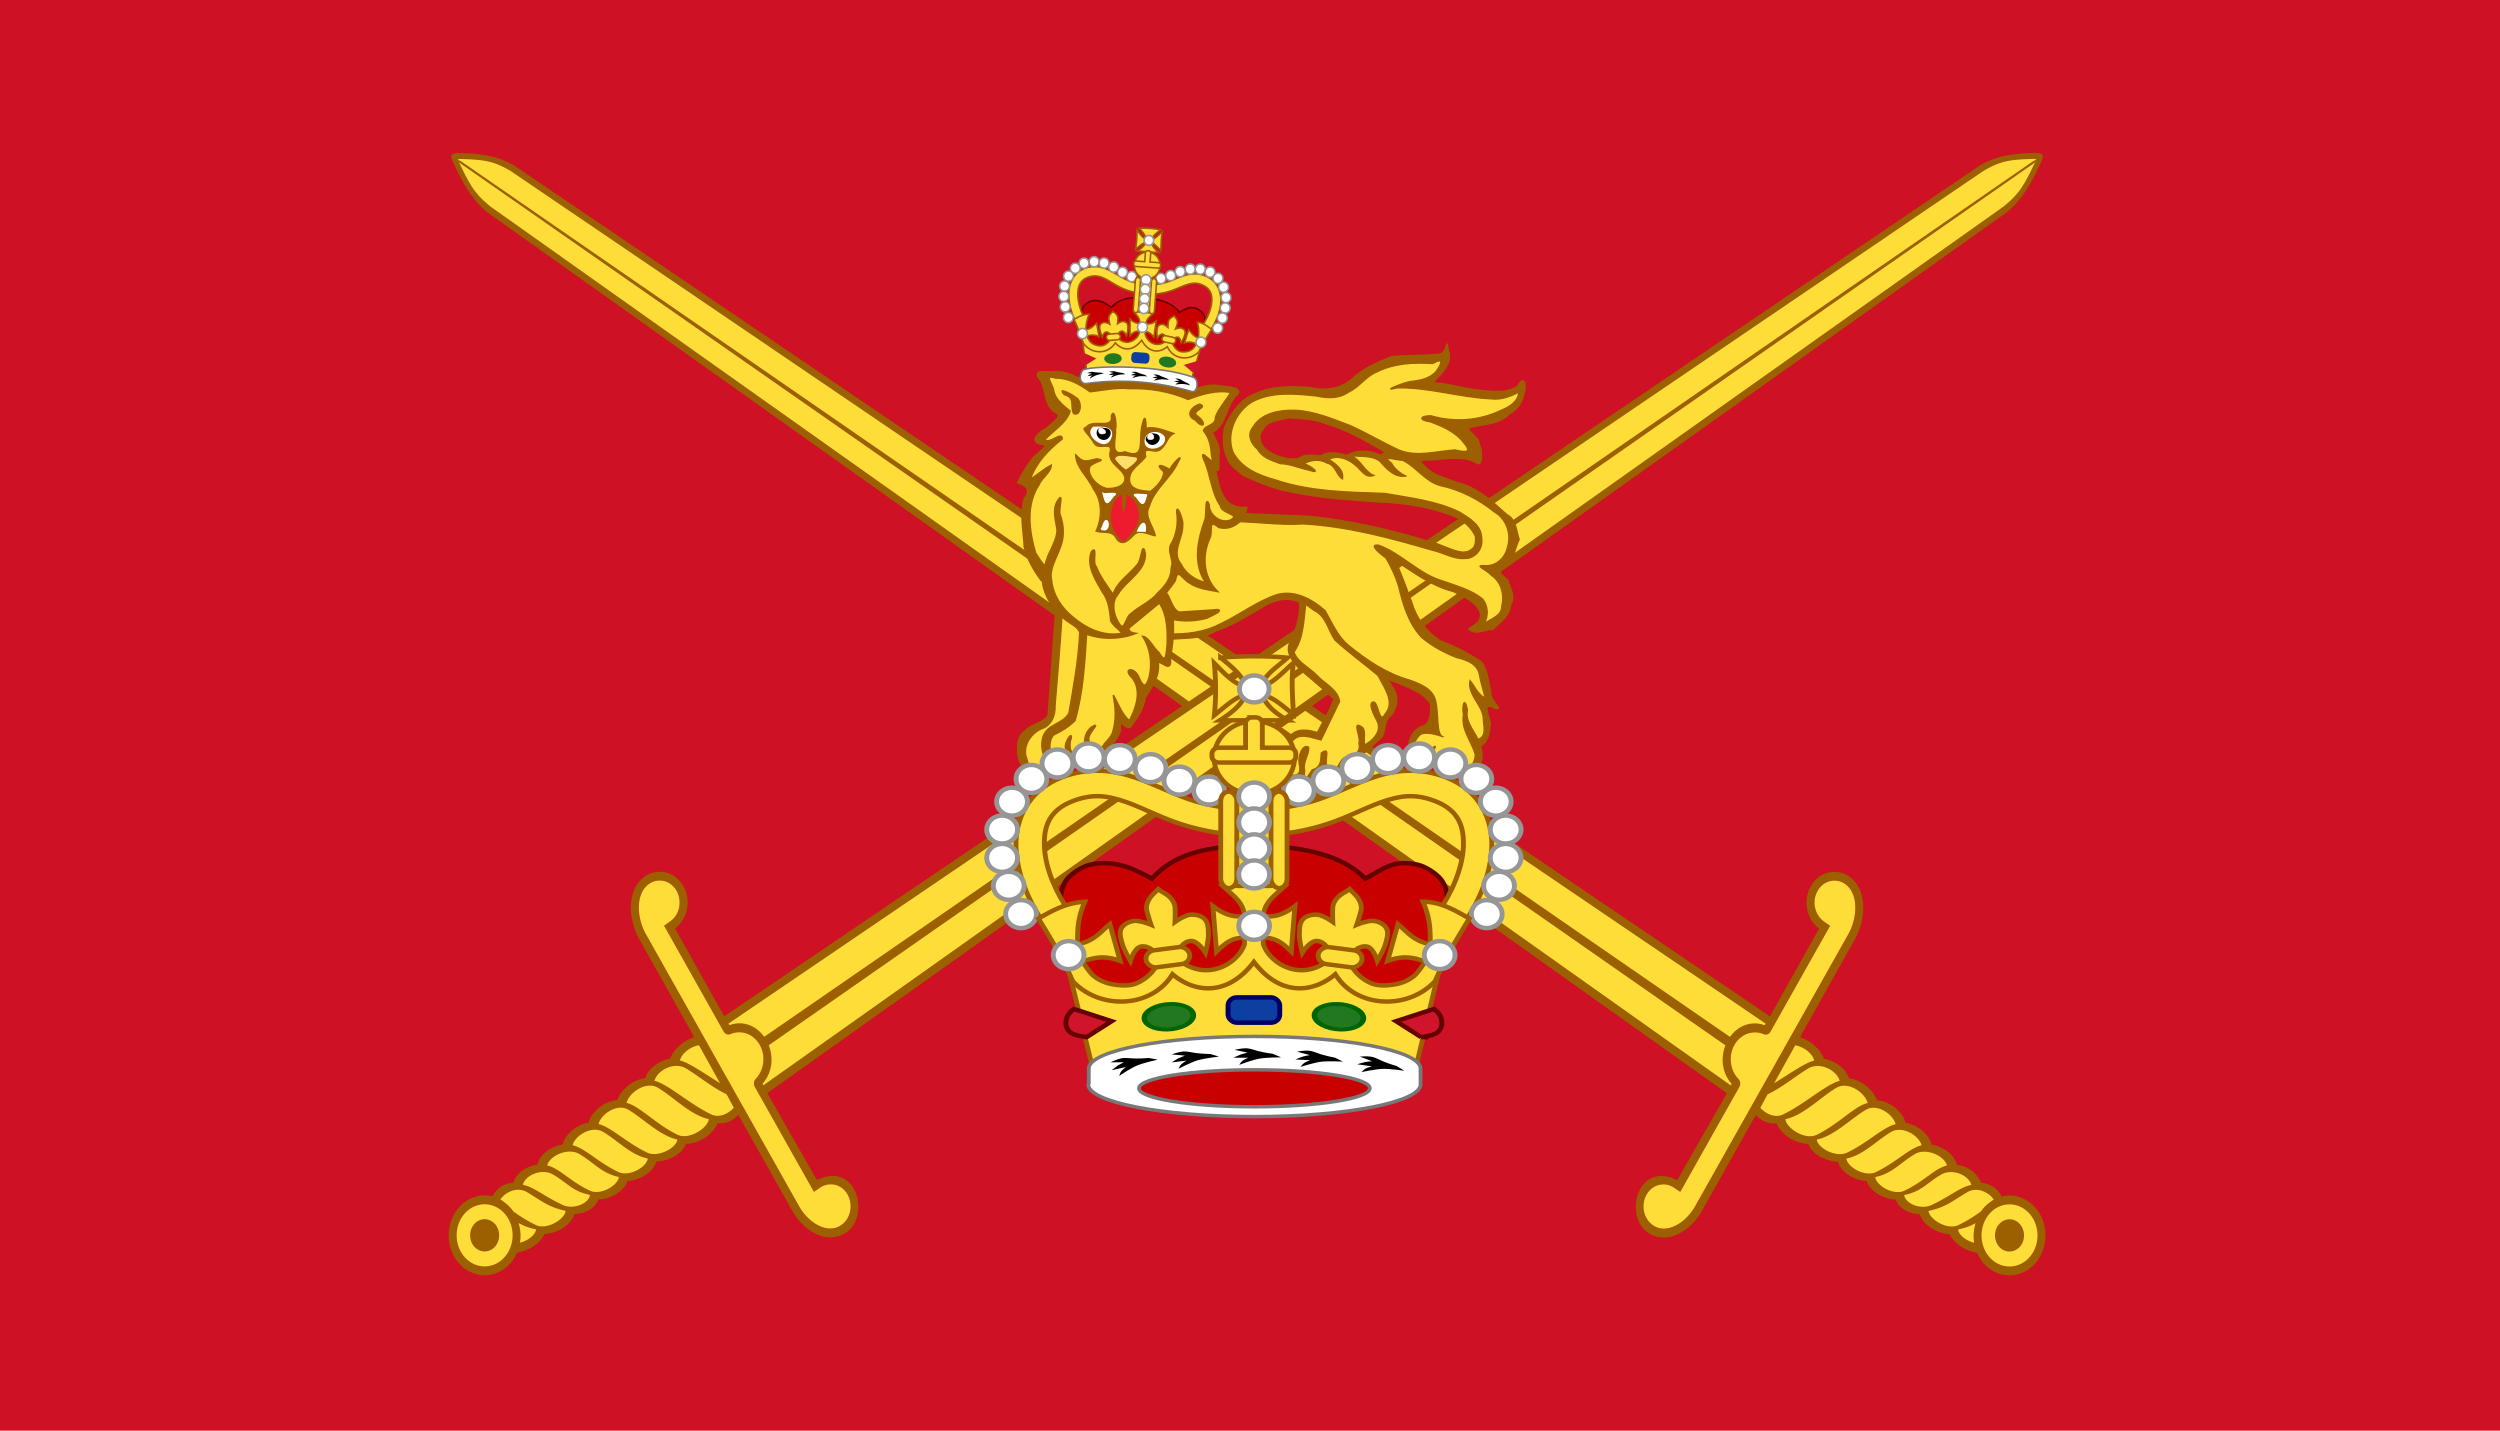 <svg xmlns="http://www.w3.org/2000/svg" width="709.626" height="406.096"><g transform="translate(-7.323 -402.938)"><path style="fill:#ce1124;fill-opacity:1;fill-rule:nonzero;stroke:none" d="M7.323 402.938H716.95v406.096H7.323z"/><g style="fill:#ffdd39;fill-opacity:1;overflow:visible"><path d="M0 0c.295.683.703 1.281 1.059 1.81.318.472.629.906.748 1.472.798-.212 1.497-1.33 1.052-2.162C2.266.009 1.338-.832 1.093-2.125.265-2.033-.302-.7 0 0" style="fill:#ffdd39;fill-opacity:1;fill-rule:nonzero;stroke:none" transform="matrix(0 -5.063 4.562 0 523.174 725.646)"/></g><g style="fill:#ffdd39;fill-opacity:1;overflow:visible"><path d="M0 0c.28.648.642 1.216.955 1.719.287.462.55.871.663 1.408.763-.202 1.438-1.264 1.01-2.064C2.059-.001 1.18-.832.946-2.066.12-1.974-.272-.629 0 0" style="fill:#ffdd39;fill-opacity:1;fill-rule:nonzero;stroke:none" transform="matrix(0 -5.063 4.562 0 531.833 730.704)"/></g><g style="fill:#ffdd39;fill-opacity:1;overflow:visible"><path d="M0 0c.28.649.617 1.171.905 1.629.282.449.504.796.614 1.318.791-.21 1.365-1.338.951-2.113C1.918-.199 1.202-.796.969-2.019.157-1.928-.28-.648 0 0" style="fill:#ffdd39;fill-opacity:1;fill-rule:nonzero;stroke:none" transform="matrix(0 -5.063 4.562 0 540.016 736.201)"/></g><g style="fill:#ffdd39;fill-opacity:1;overflow:visible"><path d="M0 0c.281.65.596 1.122.861 1.53.28.43.461.71.567 1.214.843-.223 1.23-1.49.843-2.214C1.738-.468 1.205-.8.976-2.005.167-1.915-.282-.654 0 0" style="fill:#ffdd39;fill-opacity:1;fill-rule:nonzero;stroke:none" transform="matrix(0 -5.063 4.562 0 548.145 741.481)"/></g><g style="fill:#ffdd39;fill-opacity:1;overflow:visible"><path d="M0 0c.279.646.521 1.071.714 1.431.227.424.331.663.431 1.134.848-.224 1.156-1.384.773-2.101C1.394-.515.995-.71.77-1.896-.078-1.802-.256-.592 0 0" style="fill:#ffdd39;fill-opacity:1;fill-rule:nonzero;stroke:none" transform="matrix(0 -5.063 4.562 0 555.867 745.542)"/></g><g style="fill:#ffdd39;fill-opacity:1;overflow:visible"><path d="M0 0c.294.681.726 1.366 1.105 1.983.312.506.674 1.056.799 1.652.851-.226 1.319-1.383.9-2.167C2.292.511 1.77-.076 1.342-1.091l-.873-.518C.066-1.206-.256-.593 0 0" style="fill:#ffdd39;fill-opacity:1;fill-rule:nonzero;stroke:none" transform="matrix(0 -5.063 4.562 0 513.626 719.87)"/></g><g style="fill:#ffdd39;fill-opacity:1;overflow:visible"><path d="m0 0-.021-.113c-.658.073-.886.747-1.013 1.291.648-.121.896-.062 1.508.135C.231.832.105.551 0 0" style="fill:#ffdd39;fill-opacity:1;fill-rule:nonzero;stroke:none" transform="matrix(0 -5.063 4.562 0 563.034 751.303)"/></g><g style="fill:#ffdd39;fill-opacity:1;overflow:visible"><path d="M0 0c-.524-.981-.842-1.342-1.059-2.488-.804.09-1.297 1.375-1.012 2.036.26.601.452.906.783 1.439.283.213.471.467.625.783l.045.092.153-.041C.064 1.428.33.617 0 0" style="fill:#ffdd39;fill-opacity:1;fill-rule:nonzero;stroke:none" transform="matrix(0 -5.063 4.562 0 565.462 740.788)"/></g><g style="fill:#ffdd39;fill-opacity:1;overflow:visible"><path d="M0 0a1.96 1.96 0 1 0 1.532 3.608A1.96 1.96 0 0 0 0 0" style="fill:#ffdd39;fill-opacity:1;fill-rule:nonzero;stroke:none" transform="matrix(0 -5.063 4.562 0 569.38 757.469)"/></g><g style="fill:#ffdd39;fill-opacity:1;overflow:visible"><path d="M0 0c-.043 1.559-.105 2.134-.702 3.255l-47.817 78.209-.272-.166c.333-1.042-.051-1.85-.97-2.362L-.202-.239C-.088-.181.002-.151 0 0" style="fill:#ffdd39;fill-opacity:1;fill-rule:nonzero;stroke:none" transform="matrix(0 -5.063 4.562 0 137.669 447.733)"/></g><g style="fill:#ffdd39;fill-opacity:1;overflow:visible"><path d="M0 0c.209.384.398.749.488 1.178.658-.175.985-.764 1.084-1.398l-2.2-1.358-.173.167C-.525-.918-.235-.432 0 0" style="fill:#ffdd39;fill-opacity:1;fill-rule:nonzero;stroke:none" transform="matrix(0 -5.063 4.562 0 517.613 706.93)"/></g><g style="fill:#ffdd39;fill-opacity:1;overflow:visible"><path d="m0 0 49.639-77.242c.73-1.005 1.196-1.307 2.572-2.025.033-.016.06-.018.079-.009L2.82-.092C2.252-.266 1.554-.528.575.217.251.281 0 0 0 0" style="fill:#ffdd39;fill-opacity:1;fill-rule:evenodd;stroke:none" transform="matrix(0 -5.063 4.562 0 498.934 713.248)"/></g><path style="fill:#9c6000;fill-opacity:1;fill-rule:nonzero;stroke:none" d="M497.702 700.095 137.993 449.318c-1.09-.754-.812-1.306.306-.532l360.74 248.935-1.337 2.374m83.529 55.946c-1.21 2.147-3.76 2.8-5.693 1.458-1.939-1.341-2.528-4.171-1.314-6.318 1.209-2.151 3.759-2.804 5.693-1.458 1.934 1.342 2.523 4.172 1.314 6.318"/><path style="fill:#9c6000;fill-opacity:1;fill-rule:nonzero;stroke:none" d="M509.726 691.442 153.211 449.87c-5.073-2.997-10.574-3.347-15.538-3.499-2.545.091-2.723.567-1.614 2.911 2.299 4.886 4.972 10.206 9.63 13.953l351.816 250.018-14.095 24.68c-12.878-6.354-16.263 14.97-4.672 16.215 4.325.521 9.042-2.82 11.688-7.518l15.268-27.18c1.692 1.726 3.562 2.56 5.957 2.369 1.159 3.159 5.264 5.791 8.927 5.796 1.123 3.002 5.018 4.977 8.394 5.053.953 3.098 4.735 5.381 8.18 5.497 1.067 3.028 4.894 5.225 8.297 5.28.967 2.704 3.918 4.01 6.779 4.152.999 3.124 4.995 5.564 8.52 5.63 1.06 2.632 4.731 4.91 7.77 5.28.802 1.918 2.061 3.518 3.8 4.723 4.78 3.316 11.08 1.701 14.068-3.604 2.987-5.311 1.532-12.302-3.248-15.618-2.368-1.64-5.105-2.076-7.628-1.453-1.19-2.314-3.133-3.6-5.907-3.909-.912-2.759-3.832-4.708-6.815-5.067-.707-2.962-3.91-5.22-7.203-5.731-.689-2.886-3.91-5.66-7.354-6.197-.711-2.971-4.347-6.15-8.138-6.409-.994-2.825-4.36-5.827-7.91-6.206-.935-2.78-3.982-5.088-7.152-5.564-.767-2.557-3.892-5.275-6.797-6.1l15.592-27.819c2.64-4.688 3.284-10.844.985-14.924-2.92-5.336-10.268-5.848-13.512-.086-2.303 4.085-1.159 9.294 2.377 11.972l-13.95 24.928zM152.35 451.53l356.155 241.974-.265.445c-8.982-3.169-15.893 9.128-9.388 16.676l-.237.41L146.655 461.64c-4.584-3.69-5.925-6.05-9.2-13.016-.156-.344-.042-.557.314-.567 7.08.218 9.58.522 14.58 3.473zm336.156 293.769c-2.354 4.181-6.34 6.733-9.52 6.348a5.227 5.227 0 0 1-2.477-.932c-2.655-1.837-3.463-5.72-1.807-8.667 1.66-2.946 5.192-3.771 7.846-1.928l1.72 1.154 16.765-29.778c.405-.724.31-1.711-.233-2.273-2.386-2.44-2.947-6.495-1.163-9.66 1.779-3.158 5.3-4.353 8.316-3.057.693.299 1.51.02 1.916-.704l16.919-30.046-1.688-1.21c-2.66-1.843-3.535-5.726-1.875-8.672 1.656-2.946 5.155-3.842 7.81-2a5.956 5.956 0 0 1 1.838 2.066c1.706 2.997 1.387 8.095-.967 12.276l-43.4 77.083zm84.743-1.879c-1.391.932-2.669 1.94-3.672 3.418-1.538 1.058-3.349 2.394-6.405 3.857-3.106 1.489-8.197-1.635-8.435-4.035 4.923-1.037 6.77-2.81 10.994-5.315 2.714-1.61 6.095-.046 7.518 2.075zm-62.345-32.982 5.994-10.778c2.55.435 4.931 2.394 5.387 4.318-2.495.587-6.883 3.655-11.381 6.46zm-3.905 6.961 2.044-3.822c4.064-1.904 8.074-5.286 11.55-7.346 3.426-2.035 8.234.673 8.914 3.518-3.714.871-9.94 6.587-16.103 9.543-2.217 1.063-4.84-.162-6.405-1.893zm40.841 24.756c4.927-1.038 6.195-3.26 10.415-5.767 3.261-1.933 7.973.178 8.617 2.881-3.527.825-5.37 2.886-11.227 5.695-3.106 1.489-7.563-.41-7.805-2.81zm-8.22-5.103c4.927-1.038 6.988-4.005 11.213-6.51 3.257-1.935 8.484.53 9.132 3.23-3.53.824-6.186 4.323-12.043 7.132-3.106 1.489-8.06-1.453-8.302-3.852zm-8.188-5.245c4.926-1.038 8.434-5.047 12.658-7.548 3.257-1.934 8.024 1.078 8.668 3.781-3.527.82-7.107 4.78-12.965 7.59-3.106 1.488-8.12-1.423-8.361-3.823zm-8.403-5.387c4.927-1.037 9.694-5.963 13.918-8.464 3.257-1.934 7.805 1.372 8.448 4.075-3.526.825-7.933 5.285-13.785 8.095-3.107 1.489-8.34-1.306-8.581-3.706zm-8.927-5.796c5.186-1.094 10.004-6.263 14.447-8.895 3.43-2.035 8.215 1.448 8.895 4.293-3.713.866-8.33 6.09-14.493 9.047-3.27 1.57-8.598-1.919-8.85-4.445zm70.36 37.665c-2.322 4.131-7.226 5.381-10.944 2.805-3.718-2.582-4.85-8.02-2.527-12.145 2.326-4.131 7.226-5.387 10.943-2.805 3.723 2.577 4.854 8.014 2.528 12.145zm-16.39-8.15c-.53 1.822-.69 3.746-.38 5.563-2.353-.607-4.397-2.238-4.552-3.782 2.185-.46 3.631-1.048 4.931-1.782"/><path style="fill:#ffdd39;fill-opacity:1;fill-rule:nonzero;stroke:none" d="M488.505 745.288c-2.353 4.182-6.34 6.733-9.52 6.349a5.272 5.272 0 0 1-2.477-.927c-2.655-1.843-3.462-5.726-1.806-8.672 1.66-2.946 5.191-3.772 7.846-1.929l1.72 1.154 16.764-29.777c.406-.72.31-1.712-.233-2.268-2.386-2.44-2.947-6.496-1.163-9.66 1.78-3.159 5.3-4.359 8.316-3.057.693.293 1.51.015 1.916-.704l16.92-30.051-1.689-1.21c-2.659-1.843-3.535-5.726-1.874-8.672 1.655-2.947 5.154-3.843 7.81-2a5.955 5.955 0 0 1 1.838 2.065c1.706 3.003 1.386 8.095-.967 12.277l-43.4 77.082"/><g style="fill:#ffdd39;fill-opacity:1;overflow:visible"><path d="M0 0c.295.683.703 1.281 1.059 1.81.318.472.629.906.748 1.472.798-.212 1.497-1.33 1.052-2.162C2.266.009 1.338-.832 1.093-2.125.265-2.033-.302-.7 0 0" style="fill:#ffdd39;fill-opacity:1;fill-rule:nonzero;stroke:none" transform="matrix(0 -5.063 -4.562 0 199.44 725.62)"/></g><g style="fill:#ffdd39;fill-opacity:1;overflow:visible"><path d="M0 0c.28.648.642 1.216.955 1.719.287.462.55.871.663 1.408.763-.202 1.438-1.264 1.01-2.064C2.059-.001 1.18-.832.946-2.066.12-1.974-.272-.629 0 0" style="fill:#ffdd39;fill-opacity:1;fill-rule:nonzero;stroke:none" transform="matrix(0 -5.063 -4.562 0 190.782 730.678)"/></g><g style="fill:#ffdd39;fill-opacity:1;overflow:visible"><path d="M0 0c.28.649.617 1.171.905 1.629.282.449.504.796.614 1.318.791-.21 1.365-1.338.951-2.113C1.918-.199 1.202-.796.969-2.019.157-1.928-.28-.648 0 0" style="fill:#ffdd39;fill-opacity:1;fill-rule:nonzero;stroke:none" transform="matrix(0 -5.063 -4.562 0 182.598 736.176)"/></g><g style="fill:#ffdd39;fill-opacity:1;overflow:visible"><path d="M0 0c.281.65.596 1.122.861 1.53.28.43.461.71.567 1.214.843-.223 1.23-1.49.843-2.214C1.738-.468 1.205-.8.976-2.005.167-1.915-.282-.654 0 0" style="fill:#ffdd39;fill-opacity:1;fill-rule:nonzero;stroke:none" transform="matrix(0 -5.063 -4.562 0 174.47 741.456)"/></g><g style="fill:#ffdd39;fill-opacity:1;overflow:visible"><path d="M0 0c.279.646.521 1.071.714 1.431.227.424.331.663.431 1.134.848-.224 1.156-1.384.773-2.101C1.394-.515.995-.71.77-1.896-.078-1.802-.256-.592 0 0" style="fill:#ffdd39;fill-opacity:1;fill-rule:nonzero;stroke:none" transform="matrix(0 -5.063 -4.562 0 166.746 745.516)"/></g><g style="fill:#ffdd39;fill-opacity:1;overflow:visible"><path d="M0 0c.294.681.726 1.366 1.105 1.983.312.506.674 1.056.799 1.652.851-.226 1.319-1.383.9-2.167C2.292.511 1.77-.076 1.342-1.091l-.873-.518C.066-1.206-.256-.593 0 0" style="fill:#ffdd39;fill-opacity:1;fill-rule:nonzero;stroke:none" transform="matrix(0 -5.063 -4.562 0 208.988 719.844)"/></g><g style="fill:#ffdd39;fill-opacity:1;overflow:visible"><path d="m0 0-.021-.113c-.658.073-.886.747-1.013 1.291.648-.121.896-.062 1.508.135C.231.832.105.551 0 0" style="fill:#ffdd39;fill-opacity:1;fill-rule:nonzero;stroke:none" transform="matrix(0 -5.063 -4.562 0 159.58 751.277)"/></g><g style="fill:#ffdd39;fill-opacity:1;overflow:visible"><path d="M0 0c-.524-.981-.842-1.342-1.059-2.488-.804.09-1.297 1.375-1.012 2.036.26.601.452.906.783 1.439.283.213.471.467.625.783l.045.092.153-.041C.064 1.428.33.617 0 0" style="fill:#ffdd39;fill-opacity:1;fill-rule:nonzero;stroke:none" transform="matrix(0 -5.063 -4.562 0 157.153 740.763)"/></g><g style="fill:#ffdd39;fill-opacity:1;overflow:visible"><path d="M0 0a1.96 1.96 0 1 0 1.532 3.608A1.96 1.96 0 0 0 0 0" style="fill:#ffdd39;fill-opacity:1;fill-rule:nonzero;stroke:none" transform="matrix(0 -5.063 -4.562 0 153.235 757.443)"/></g><g style="fill:#ffdd39;fill-opacity:1;overflow:visible"><path d="M0 0c-.043 1.559-.105 2.134-.702 3.255l-47.817 78.209-.272-.166c.333-1.042-.051-1.85-.97-2.362L-.202-.239C-.088-.181.002-.151 0 0" style="fill:#ffdd39;fill-opacity:1;fill-rule:nonzero;stroke:none" transform="matrix(0 -5.063 -4.562 0 584.945 447.707)"/></g><g style="fill:#ffdd39;fill-opacity:1;overflow:visible"><path d="M0 0c.209.384.398.749.488 1.178.658-.175.985-.764 1.084-1.398l-2.2-1.358-.173.167C-.525-.918-.235-.432 0 0" style="fill:#ffdd39;fill-opacity:1;fill-rule:nonzero;stroke:none" transform="matrix(0 -5.063 -4.562 0 205.002 706.904)"/></g><g style="fill:#ffdd39;fill-opacity:1;overflow:visible"><path d="m0 0 49.639-77.242c.73-1.005 1.196-1.307 2.572-2.025.033-.016.06-.018.079-.009L2.82-.092C2.252-.266 1.554-.528.575.217.251.281 0 0 0 0" style="fill:#ffdd39;fill-opacity:1;fill-rule:evenodd;stroke:none" transform="matrix(0 -5.063 -4.562 0 223.68 713.222)"/></g><path style="fill:#9c6000;fill-opacity:1;fill-rule:nonzero;stroke:none" d="M224.913 700.07 584.62 449.292c1.09-.754.812-1.306-.305-.531l-360.74 248.935 1.337 2.374m-83.529 55.946c1.209 2.146 3.759 2.8 5.693 1.458 1.939-1.342 2.527-4.172 1.314-6.318-1.209-2.152-3.759-2.805-5.693-1.458-1.934 1.341-2.523 4.171-1.314 6.318"/><path style="fill:#9c6000;fill-opacity:1;fill-rule:nonzero;stroke:none" d="m212.888 691.415 356.515-241.574c5.073-2.997 10.574-3.346 15.537-3.498 2.546.091 2.724.567 1.615 2.911-2.299 4.885-4.972 10.206-9.63 13.952L225.11 713.224l14.095 24.68c12.878-6.353 16.263 14.97 4.671 16.216-4.324.521-9.04-2.82-11.687-7.518L216.92 719.42c-1.692 1.726-3.562 2.562-5.957 2.37-1.159 3.158-5.265 5.79-8.928 5.796-1.122 3.002-5.017 4.976-8.393 5.052-.954 3.099-4.735 5.382-8.18 5.498-1.067 3.028-4.894 5.225-8.297 5.28-.967 2.704-3.918 4.01-6.779 4.152-.999 3.123-4.995 5.563-8.52 5.63-1.06 2.632-4.731 4.91-7.77 5.28-.802 1.918-2.061 3.518-3.8 4.723-4.78 3.316-11.08 1.7-14.068-3.605-2.988-5.31-1.532-12.302 3.248-15.618 2.368-1.64 5.105-2.075 7.627-1.453 1.191-2.313 3.134-3.6 5.908-3.908.912-2.759 3.832-4.708 6.815-5.067.707-2.962 3.91-5.22 7.203-5.731.689-2.886 3.91-5.66 7.353-6.197.712-2.972 4.348-6.15 8.138-6.409.995-2.825 4.361-5.827 7.91-6.207.936-2.779 3.983-5.087 7.153-5.563.767-2.557 3.891-5.276 6.797-6.1l-15.592-27.82c-2.641-4.687-3.284-10.843-.985-14.924 2.92-5.336 10.268-5.847 13.512-.086 2.303 4.086 1.158 9.295-2.377 11.973l13.95 24.928zm357.377-239.913L214.11 693.476l.265.445c8.982-3.17 15.893 9.128 9.388 16.676l.237.41 351.958-249.395c4.585-3.69 5.926-6.05 9.201-13.016.155-.344.041-.557-.314-.567-7.08.218-9.58.521-14.58 3.473zM234.11 745.27c2.354 4.182 6.34 6.733 9.52 6.349a5.227 5.227 0 0 0 2.477-.932c2.655-1.838 3.462-5.72 1.807-8.667-1.661-2.946-5.192-3.771-7.847-1.929l-1.72 1.155-16.764-29.778c-.406-.724-.31-1.711.233-2.273 2.386-2.44 2.947-6.496 1.163-9.66-1.779-3.159-5.3-4.353-8.316-3.057-.693.298-1.51.02-1.916-.704l-16.919-30.046 1.688-1.21c2.66-1.843 3.535-5.726 1.875-8.672-1.656-2.947-5.155-3.843-7.81-2a5.956 5.956 0 0 0-1.838 2.066c-1.706 2.997-1.387 8.095.967 12.276l43.4 77.082zm-84.743-1.878c1.391.932 2.669 1.939 3.672 3.417 1.537 1.058 3.348 2.395 6.405 3.858 3.106 1.488 8.197-1.635 8.434-4.035-4.922-1.038-6.77-2.81-10.993-5.316-2.715-1.61-6.095-.045-7.518 2.076zm62.345-32.982-5.994-10.778c-2.55.435-4.931 2.394-5.388 4.318 2.496.587 6.884 3.655 11.382 6.46zm3.905 6.96-2.044-3.822c-4.064-1.903-8.074-5.285-11.55-7.345-3.426-2.035-8.234.673-8.914 3.518 3.713.87 9.94 6.587 16.103 9.543 2.217 1.063 4.84-.162 6.405-1.893zm-40.841 24.756c-4.927-1.037-6.195-3.26-10.415-5.766-3.261-1.934-7.974.177-8.617 2.88 3.526.826 5.37 2.886 11.227 5.696 3.106 1.489 7.563-.41 7.805-2.81zm8.22-5.103c-4.927-1.037-6.989-4.004-11.213-6.51-3.257-1.934-8.485.532-9.132 3.23 3.53.825 6.185 4.323 12.043 7.133 3.106 1.488 8.06-1.453 8.302-3.853zm8.188-5.244c-4.926-1.038-8.434-5.048-12.659-7.549-3.257-1.934-8.024 1.079-8.667 3.782 3.526.82 7.107 4.78 12.965 7.589 3.106 1.488 8.12-1.423 8.361-3.822zm8.403-5.387c-4.927-1.038-9.694-5.964-13.918-8.464-3.257-1.934-7.805 1.371-8.448 4.075 3.526.825 7.933 5.285 13.785 8.095 3.107 1.488 8.339-1.306 8.58-3.706zm8.927-5.797c-5.187-1.093-10.004-6.262-14.447-8.894-3.43-2.036-8.215 1.448-8.895 4.293 3.713.865 8.33 6.09 14.492 9.046 3.271 1.57 8.6-1.918 8.85-4.445zm-70.36 37.666c2.322 4.13 7.226 5.381 10.944 2.804 3.718-2.582 4.849-8.019 2.527-12.145-2.326-4.13-7.226-5.386-10.943-2.804-3.723 2.577-4.854 8.014-2.528 12.145zm16.39-8.151c.53 1.823.69 3.746.38 5.564 2.353-.608 4.397-2.238 4.552-3.782-2.185-.46-3.631-1.048-4.931-1.782"/><g style="fill:#ffdd39;fill-opacity:1;overflow:visible"><path d="M0 0c-.826-.516-1.33-1.39-1.254-2.087a1.244 1.244 0 0 1 1.896-.939c.582.364.745 1.138.381 1.72l-.228.377 5.882 3.675a.362.362 0 0 0 .448-.051 1.507 1.507 0 0 1 2.512 1.568.35.35 0 0 0 .139.42l5.936 3.709.239-.37a1.247 1.247 0 0 1 1.713-.411 1.242 1.242 0 0 1-.013 2.115c-.593.374-1.599.304-2.425-.212L0 0" style="fill:#ffdd39;fill-opacity:1;fill-rule:nonzero;stroke:none" transform="matrix(0 -5.063 -4.562 0 234.11 745.264)"/></g><path style="fill:#9c6000;fill-opacity:1;stroke:#9c6000;stroke-width:.369px;stroke-linecap:butt;stroke-linejoin:miter;stroke-opacity:1;overflow:visible" d="M376.07 573.121c.613 4.242-.786 8.292-2.594 12.04-1.459 3.087.867 5.71 2.83 7.778 3.225 2.767 6.527 5.465 9.624 8.401-1.14 3.38-3.123 6.352-4.67 9.535-2.703-.89-5.986-1.33-7.985 1.225-2.38 1.782-1.685 5.368-2.125 8.022-.057 2.757 1.413 4.813 4.204 3.947 2.207 1.37 4.067 1.857 4.92-1.209 1.679-1.545 4.273-1.364 6.199-.19 2.411 1.436 1.877-3.827 4.26-3.812 3.672-1.088 6.064-4.487 9-6.827.958-2.141.383-4.45 2.459-6.054 1.972-2.332 2.198-5.823.233-8.262-1.42-2.37-2.022-5.299-4.73-6.486-3.46-2.832-7.51-5.093-10.603-8.278-1.68-2.903-3.128-6.034-6.227-7.55-1.576-.92-2.795-2.793-4.795-2.28z"/><path style="fill:#9c6000;fill-opacity:1;stroke:#9c6000;stroke-width:.369px;stroke-linecap:butt;stroke-linejoin:miter;stroke-opacity:1;overflow:visible" d="M339.019 584.486c4.514-.58 9.299.02 13.389-2.41 5.232-1.832 9.91-4.84 14.678-7.638 2.458-1.048 4.934-1.905 7.581-1.072 3.621.784 6.942 3.097 9.132 6.182.807 2.794 2.44 4.964 4.708 6.656 4.478 4.422 9.346 8.686 15.397 10.496 3.332 1.547 7.466 2.71 9.437 5.995.194 2.097.112 5.138-1.76 6.229-2.988.6-4.476 3.743-4.6 6.668-1.448 3.497.264 3.48 3.044 2.276 2.167-.487 4.088 1.9 4.527 4.015.405 3.495 3.699-.811 5.449 1.189 2.27 1.643 4.286 1.736 5.866-.845 2.113-1.724 2.673-4.956 1.68-7.5 2.324-1.237 2.647-4.042 2.817-6.448-.22-2.05-2.542-6.24 1.055-4.403 3.448 1.166-1.45-2.368-.862-4.166-.687-2.941-.935-6.315-2.607-8.78-3.73-2.558-7.728-4.56-11.923-6.155-3.874-2.511-6.696-6.433-8.007-10.974-1.526-3.976-2.867-8.039-4.758-11.851 5.278 3.483 10.457 7.37 16.63 8.908 2.735 1.367 6.102 2.703 7.47 5.64 1.12 2.846-2.306 4.27-3.135 4.935 1.862 1.983 4.557.15 6.85.164 2.052-2.07 4.772-3.702 5.041-6.945 1.439-2.43-.088-4.761-.89-7.116-2.12-1.733-3.705-3.428-.394-4.781 2.453-1.265 2.552-4.394 3.715-6.68-.86-2.555-.819-5.717-3.479-7.06-4.174-3.739-8.399-7.767-13.948-9.052-3.516-1.326-7.382-2.152-9.914-5.242-2.57-1.884 3.178-.916 4.549-1.448 3.722-.187 7.735-.853 11.066 1.287 1.428.394 1.252-4.226.374-5.513.306-2.055-4.743-4.39-2.276-4.796 3.679-1.047 7.925-.757 10.766-3.774 2.171-1.235 3.68-2.987 4.131-5.565 1.025-2.253.165-6.116-1.692-2.356-3.242 2.258-7.601 1.42-11.332 1.09-4.284-.463-8.412-1.906-12.739-2.066 2.265-2.534 5.83-5.342 4.36-9.247-.631-4.54.013 1.007-2.699 1.157-4.392.398-8.864.278-13.219.63-3.917 1.541-7.813 3.125-11.001 6.037-3.393 3.189-7.917 3.831-12.265 2.78-5.214-.364-10.919-.51-15.728 1.822-4.17 1.476-6.862 5.613-8.636 9.54-.407 2.959-.534 5.884.796 8.629.647 2.23 2.98 3.512 4.567 4.995 4.784 2.142 9.615 4.124 14.804 4.894 7.658 1.571 15.515 1.972 23.291 2.595 7.454.213 15.01 1.413 21.98 4.137 2.477 1.253 4.528 2.973 5.79 5.563.352 2.877-.72 4.509-3.595 4.565-3.12-.326-6.125-2.345-9.319-2.954-11.155-3.465-22.607-6.033-34.195-7.245-6.68-.29-13.36-.565-20.04-.819-1.722 1.644-3.232 3.849-5.86 3.082-2.184-.631-4.56-3.19-4.204.88-.426 3.429-1.251 6.962-1.204 10.363l2.965 7.152c-2.911-1.143-6.137-1.775-7.995-4.626-2.124-3.181-2.89-2.023-2.953 1.374-.59 2.14-3.783 3.711-3.388 5.898 1.996 2.97.941 6.695 1.893 9.909l.819 1.795z"/><path style="fill:#ffdd39;fill-opacity:1;stroke:#9c6000;stroke-width:.369px;stroke-linecap:butt;stroke-linejoin:miter;stroke-opacity:1;overflow:visible" d="M377.938 574.47c-.55 4.65-.582 9.613-3.32 13.58 1.116 3.036 4.51 4.393 6.623 6.695 2.19 2.325 5.747 3.832 6.35 7.27l-5.294 10.979c-2.767-.677-6.5-2.39-8.452.711-1.75 2.479-1.58 6.093-1.096 9.016 2.897.809 4.083-.099 3.321-3.192-.357-1.739.9-5.58 2.718-4.528.24 2.14-1.743 4.22-1.134 6.716-.401 4.206.781 1.615 2.136-.263 2.627-.775 2.347-2.491 2.581-4.773 3.424-2.585-.167 4.16 2.399 3.685 2.941 2.024 2.17-1.677 4.619-2.552 2.184-.253 4.291-1.103 3.651-3.986.648-1.57-2.076-6.438.71-4.636 1.975.858-.28 6.46 1.766 4.684 2.053-1.317 4.001-3.763 2.65-6.327-.698-1.273-2.848-5.449-.839-5.357 1.414.56 1.44 6.532 3.194 3.372 2.91-3.475-.463-7.61-2.033-10.87-4.044-3.386-8.36-6.518-12.237-10.06-1.975-2.86-2.518-6.834-5.924-8.415-.808-.565-1.595-1.162-2.389-1.75z"/><path style="fill:#ffdd39;fill-opacity:1;stroke:#9c6000;stroke-width:.369px;stroke-linecap:butt;stroke-linejoin:miter;stroke-opacity:1;overflow:visible" d="M383.485 576.296c1.97 3.424 3.448 7.157 6.51 9.729 5.166 4.238 10.825 8.064 17.238 9.893 3.183 1.104 7.194 2.597 7.71 6.54.766 3.34.017 9.473 2.16 9.649-2.033-.618-4.546-1.494-6.484-.776-1.806 1.543-2.4 3.745-2.917 6.03 1.712-1.373 5.348 1.318 5.358-1.498 3.837-2.942-.216.834 1.09 2.413 1.454 1.267 2.27 6.055 3.05 1.928-1.06-2.3 3.98-4.758 1.923-1.704-1.645 2.918 1.491 2.815 3.237 4.122 1.847-.517 3.684-3.238 3.725-5.43-1.028-3.845-4.12-7.088-3.373-11.326-.493-2.832.38-5.447 1.15-1.411-.693 3.144 1.753 5.692 2.994 8.344 2.686-.835 1.454-4.071 1.482-6.224-.42-3.733-4.546-6.5-3.757-10.461 1.383 1.576 2.034 3.74 4.259 4.98-.21-1.494-1.25-4.387-1.542-6.474-.548-3.267-3.71-4.372-6.426-4.995-3.578-1.38-7.122-3.286-10.04-5.774-3.728-3.96-5.287-9.333-6.54-14.584-.845-2.752-2.143-5.492-3.563-7.925-1.11-.824-5.367-4.003-2.133-3.677 6.636 2.387 11.525 8.306 18.382 10.223 3.821 1.394 7.98 2.461 11.175 5.066 1.634 1.927 1.705 4.86.465 7.02 1.904-1.502 4.984-2.085 5.002-5.06.77-3.157-.225-6.958-3.055-8.725-1.187-1.562-5.59-3.01-1.3-2.683 2.89 0 5.387-2.328 5.946-5.26 1.215-3.682-.368-8.078-3.676-9.956-4.514-3.623-9.7-6.289-15.289-7.488-4.35-1.076-6.876-5.347-10.753-7.187-1.753-.017-6.507-1.628-3.136.836.666 1.723 3.752 3.78 4.234 3.583-3.23.697-5.64-1.927-7.58-4.16-2.49-1.857-5.689-1.19-8.555-1.639 3.062.788 3.99 4.564 6.825 5.652-2.546.95-3.593-1.713-5.36-2.981-1.97-1.739-4.987-2.87-7.41-1.581 1.922 1.346 4.325 2.81 3.89 5.584-1.512-.655-1.986-4.038-4.383-4.513-2.026-1.2-4.551-.942-6.551.154 1.83.531 5.4 3.251 1.377 1.84-2.755-.557-5.301-1.778-8.115-1.842-2.453-.937-5.089-1.602-6.484-4.123-1.793-1.438-3.007-4.068-1.386-6.094 2.427-4.218 7.77-5.096 12.154-4.927 5.417.231 10.626 2.461 15.685 4.382 4.681 2.107 9.144 4.797 13.777 6.924 5.169 2.037 10.588.274 15.857-.057 2.767.637 5.07.955 2.4-2.127-2.27-2.96-5.945-4.547-9.342-5.833-3.41-.438-3.229-1.735.043-1.745 6.536 1.908 13.685 1.485 19.867-1.5 2.316-.95 4.871-2.349 5.152-5.192-2.543 1.305-5.152 2.277-8.032 1.888-8.9-.408-17.593-3.297-26.54-3.107-5.115 1.284 1.81-1.495 3.62-1.762 2.676-.317 5.325-.708 7.34-2.75 1.66-2.3 2.473-4.249-.837-2.384-5.489-.343-11.124-.092-16.133 2.515-2.93 1.224-4.78 4.26-7.747 5.576-2.74 1.96-6.005 1.79-9.134 1.114-6.094-.634-12.85-1.329-18.422 1.784-4.487 2.793-7.21 8.853-5.28 14.06 2.406 4.683 7.33 6.651 12 7.95 10.026 3.39 20.653 3.504 31.082 3.85 7.166 1.299 14.664 2.06 21.285 5.324 2.757 1.72 6.308 3.728 6.255 7.529.448 2.971-1.97 5.803-4.905 5.628-3.098.25-6.045-1.702-9.082-2.33-12.012-3.514-24.243-6.816-36.748-7.487-6.558.452-13.24-.641-19.712-.65-1.985 2-4.125.586-6.242-.329-2.303-1.22-1.298 3.766-2.154 5.26-1.062 2.854-1.473 5.77-.823 8.783-.915 1.95 2.906 5.448 1.601 5.266-3.148-1.657-6.918-2.413-8.957-5.675-1.782-2.3-.96 3.491-2.03 4.604-1.416 1.893-3.566 3.72-1.348 5.94 1.194 2.426.87 5.348 1.43 7.981 5.17.241 10.378-.461 15.03-2.933 5.41-2.557 10.338-6.438 16.029-8.253 4.985-1.244 9.781 1.366 13.486 4.649z"/><path style="fill:#9c6000;fill-opacity:1;stroke:#9c6000;stroke-width:.701;stroke-linecap:butt;stroke-linejoin:miter;stroke-miterlimit:4;stroke-opacity:1;stroke-dasharray:none" d="M314.324 582.138c-.864 7.397-.855 14.984-2.543 22.227-.694 2.685-2.68 4.874-5.375 5.343-2.736 2.142-3.28 6.11-1.94 9.194 1.495 1.864 3.061 5.127 4.262 1.263 1.394-2.079 3.699-2.143 5.814-1.29 2.206 1.93 3.996.814 5.667-1.172 1.703-2.392 4.1-4.616 5.02-7.396-.45-4.84 1.517-.166 2.897-1.102 1.773-2.523 3.705-4.968 4.069-8.182 1.874-3.093 4.33-6.17 3.754-10.073.745-1.016 4.086 3.502 3.42-1.252.708-3.659 1.071-7.344.816-11.075 3.168.656 6.608.495 9.684-.35 1.826-.94 5.767-2.628 1.608-2.058l-9.475.616c-2.228-.937-2.591-4.53-3.703-5.4l-11.117 9.742c2.89 2.673-2.025 1.816-3.698 2.426-3.105 1.284-5.883-1.364-8.788-1.602l-.354.134-.018.006z"/><path style="fill:#ffdd39;fill-opacity:1;stroke:#9c6000;stroke-width:.514;stroke-linecap:butt;stroke-linejoin:miter;stroke-miterlimit:4;stroke-opacity:1;stroke-dasharray:none" d="M315.705 582.924c-.53 8.236-.97 16.561-3.27 24.515-1.796 1.8-3.934 3.085-6.13 4.121-1.835 2.316-.918 6.073.773 8.307.834.136 4.079-2.509 2.752-4.577-.49-1.805 2.55-5.724 1.225-1.842-.307 2.852.558 3.99 3.03 3.978 1.581 2.046 5.197 1.992 2.268-.717-1.765-2.196-1.39-5.681.856-7.39 3.019-1.786-1.446 1.972-.859 3.627.207 1.957 1.406 5.73 3.568 3.302.134-2.353 2.87-3.393 3.358-5.763.947-3.333.791-6.853.057-10.216 1.409 2.49 2.393 5.437 4.576 7.306 1.896-3.692 3.66-8.572.816-12.25-2.801-2.677.383-3.095 1.67-.48 1.253 2.825 2.041 3.963 3.161.324.936-3.952.349-8.138-1.796-11.562 1.646.28 2.99 3.362 4.56 4.655 2.08 3.632 2.045.088 2.341-2.334.125-4.046.041-8.445-2.252-11.882l-8.936 7.375c1.468 3.382-2.836 1.413-4.613 1.786l-7.155-.283z"/><path d="M303.27 567.92c.656 6.032 5.547 10.722 10.539 14.155 4.819 2.363 10.68 2.577 15.72.676-3.449-.533-1.312-3.098.18-4.53 4.862-2.291 8.264-6.32 11.172-10.453.741-4.017 1.923-.534 4.083.591 2.235 1.56 5.133 1.91 7.812 2.402-4.074-4.158-4.38-10.374-1.964-15.342.66-2.173-.607-5.386 2.464-2.823 3.852 1.085 7.507-2.08 7.855-5.576-2.586.329-5.202-.72-6.38-2.882-1.875-2.511-1.637-5.82-2.857-8.627 2.152 2.98 1.028-2.22 1.402-3.628.409-2.256-1.134-4.205-1.92-6.243 4.321-2.3 3.731-7.793 7.154-10.805 1.586-1.93-3.367-2.138-4.956-2.272-3.411-.878-6.708 1.063-9.84 1.593-8.536-2.87-17.976-3.772-26.867-1.855-3.36-2.133-7.037-4.33-11.297-3.707-3.064-.208-5.048-.444-2.7 2.495 1.41 2.872.962 6.377 3.631 8.652 3.243 1.275-.365 2.867-1.574 4.455-3.227 1.845-6.09 4.43-.67 5.02.122.87-3.19 2.903-4.156 4.345-1.453 2.02-2.763 4.115-3.836 6.332 2.727.923 3.712 2.367 1.816 4.671-1.197 4.48-.215 9.119.052 13.648.798 3.363 2.64 6.55 4.692 9.335l.295.247.15.126z" style="fill:#9c6000;fill-opacity:1;stroke:#9c6000;stroke-width:.551;stroke-linecap:butt;stroke-linejoin:miter;stroke-miterlimit:4;stroke-opacity:1;stroke-dasharray:none"/><path d="M303.997 563.73c.484-3.692 3.401-6.738 3.425-10.45-.414-2.947-1.582-6.067.519-8.718 1.202-1.689-.343 3.369.288 4.592 1.056 3.073 1.211 6.375-.112 9.431-1.017 2.997-3.059 5.768-2.365 9.047.392 4.165 2.839 8.001 6.273 10.663 3.522 2.994 8.263 5.283 13.18 4.57 1.869-.257-2.941-2.576-2.601-4.407-.303-2.627-.636-5.235-2.312-7.493-1.958-3.446-4.602-7.39-3.145-11.349 1.775-2.17.105 3.133 1.255 4.128 1.16 2.912 3.087 5.487 4.9 8.076 1.035-3.738 4.739-5.765 6.988-8.725 1.129-1.241 1.275-6.857 2.085-3.05.256 5.03-5.5 7.635-7.827 11.64-1.876 2.251-1.222 5.535.154 7.888 1.906 3.403 1.95-1.449 3.78-2.487 2.31-2.11 5.546-3.293 7.525-5.825 2.114-1.966 3.89-4.266 3.834-7.155.985-2.432-1.572-4.807.211-7.145 1.343-2.742 1.78-5.608 1.354-8.592-.236-2.851 1.969 2.528 1.547 3.726.16 3.599-3.28 7.488-.514 10.907 1.327 2.743 4.085 4.724 7.224 5.4-3.815-5.51-2.315-12.3-.208-18.107.367-1.215-.018-7.147 1.038-4.045-.09 2.795 3.3 5.562 6.155 4.322 3.106-1.732-2.518-1.792-2.858-4.041-2.672-4.013-2.721-8.895-4.724-13.164-1.663-4.161 3.541 3.202 2.257-.77-.204-2.6-.511-5.288-2.335-7.39.313-1.589 3.516-1.202 3.425-3.95.988-2.537 3.098-4.705 4.323-6.965-3.9-.819-8.37.489-12.159 1.957-5.232-2.254-10.922-3.245-16.674-3.061-3.753-.392-7.434.472-11.14.894-2.885-2.033-5.958-3.937-9.74-3.88-3.825-1.26-.801 1.829-.671 3.75.55 2.448 2.739 4.117 4.65 5.716-1.037 3.383-4.987 5.596-7.196 8.121 1.398 1.494 5.025-2.574 4.965-.271-4.004 3.117-7.499 6.855-9.08 11.557 2.092-1.163 3.786-2.912 5.967-3.997-.145 1.978-2.701 3.472-3.485 5.47-3.78 5.812-2.771 13.082-.978 19.33.872 1.33 1.602 2.737 2.802 3.852z" style="fill:#ffdd39;fill-opacity:1;stroke:#9c6000;stroke-width:.551;stroke-linecap:butt;stroke-linejoin:miter;stroke-miterlimit:4;stroke-opacity:1;stroke-dasharray:none"/><path style="fill:#9c6000;fill-opacity:1;stroke:#9c6000;stroke-width:.369px;stroke-linecap:butt;stroke-linejoin:miter;stroke-opacity:1;overflow:visible" d="M312.067 520.37c-1.114-2.124.63-4.51-2.643-5.39-2.342-2.513 2.329-.11 3.265.768 1.816.64 1.734 5.554-.622 4.623zm35.78-2.744c-2.237.628-4.303 3.239-1.274 4.543 2.504 2.93 3.4.772.614-1.198-2.043-1.407 3.452-2.396.66-3.345zm-35.236 14.326c.152 3.87 3.607 6.436 5.085 9.823 2.529 3.42 2.481 8.17.727 11.943 2.165.703 4.61-.426 5.848 2.198 1.71 2.318 3.659.196 5.05-1.283 1.712-1.596 5.116.505 5.936.388-.528-2.832-3.297-5.415-1.659-8.435 1.482-4.961 5.99-7.806 8.11-12.395 2.036-3.422-1.799.61-2.372 1.998-2.182-1.385-4.448-1.856-1.713.674.044 2.19-2.209 4.359-3.698 5.529-2.503-.06-6.699-.453-5.876-4.204.407-2.312 3.118-3.69 4.489-5.61-.831-3.637 2.399-.506 4.186-2.028 1.78-1.419 1.916-3.66 3.805-4.57-2.613-.803-5.1-2.045-7.912-1.497.12-1.5-.205-4.96-1.09-.927-1.216 4.36 1.22 9.949-4.877 7.61-4.606 1.488-2.35-3.698-2.7-6.348.522-1.343-.358-6.557-1.177-3.79.592 3.944-5.368.597-7.204 3.243-1.741.18 1.27 2.39 2.286 4.48 1.355 2.271 5.553-.91 4.52 2.704-.488 3.283 3.728 4.423 4.247 7.06.215 2.634-3.34 3.214-5.296 3.04-2.31-.582-4.901-2.98-4.82-5.528.125-2.055 5.835-2.337 2.164-2.876-3.265.71-3.75 1.263-6.06-1.2z"/><path style="fill:#ed1b2d;fill-opacity:1;stroke:#9c6000;stroke-width:.369px;stroke-linecap:butt;stroke-linejoin:miter;stroke-opacity:1;overflow:visible" d="M325.43 542.93c-3.804 3.035-3.893 9.4-.576 12.88 1.627 2.756 3.495-1.347 4.668-2.623 2.375-3.041 1.052-8.65-2.335-9.984-.594.68-.79 7.283-1.103 3.607-.267-1.252.405-2.97-.655-3.88z"/><path style="fill:#fff;stroke:#fff;stroke-width:.369px;stroke-linecap:butt;stroke-linejoin:miter;stroke-opacity:1;overflow:visible" d="M320.448 543.051c.814 3.485 1.232 3.113 2.935.634 2.171-1.231-2.604-.382-2.935-.634zm12.35.24c-.815 3.486-1.233 3.114-2.935.634-2.172-1.23 2.603-.382 2.935-.633zm-12.844 9.872c3.152 1.369 1.78-5.276.467-1.059l-.467 1.06zm10.275.506c1.085-2.547 2.44-3.243 2.18.049l-2.18-.049zm-9.963-24.895c-1.843-.301-4.564-2.85-2.595-4.527 2.326-.083 6.581-.368 4.69 3.534-.424.666-1.293 1.237-2.095.993zm12.116-.698c.122-2.83 4.347-2.975 5.4-1.01.755 3.046-5.613 4.492-5.4 1.01z"/><path style="fill:#000;stroke:#000;stroke-width:.369px;stroke-linecap:butt;stroke-linejoin:miter;stroke-opacity:1;overflow:visible" d="M320.707 524.608c3.147-.145 1.431 4.16-1.09 2.745-1.468-1.06-.948-3.39 1.09-2.745zm14.166 1.541c3.374.287.105 4.644-1.85 2.137-1.026-1.057.743-2.432 1.85-2.137z"/><path style="fill:#fff;stroke:#fff;stroke-width:.14px;stroke-linecap:butt;stroke-linejoin:miter;stroke-opacity:1;overflow:visible" d="M333.042 526.936c.917-2.686 3.396 1.284.335.753-.14-.262-.53-.341-.335-.753z"/><path style="fill:#fff;stroke:#fff;stroke-width:.142px;stroke-linecap:butt;stroke-linejoin:miter;stroke-opacity:1;overflow:visible" d="M320.948 525.954c-2.664 1.142-2.173-3.24.128-.739-.056.243.32.594-.128.74z"/><path style="fill:#ffde6c;fill-opacity:1;stroke:#000;stroke-width:0;stroke-linecap:butt;stroke-linejoin:miter;stroke-miterlimit:4;stroke-opacity:1;stroke-dasharray:none;overflow:visible" d="M323.874 533.288c.079-1.68 3.813-.7 5.36-.578 2.659.103-1.677 3.26-2.367 3.487-1.19-.743-2.127-1.8-2.993-2.909z"/><path style="fill:#9c6000;fill-opacity:1;stroke:#9c6000;stroke-width:.369px;stroke-linecap:butt;stroke-linejoin:miter;stroke-opacity:1" d="m307 575.53-2.179 30.434c-1.524 2.43-4.658 2.291-6.493 4.44-2.082 1.09-2.275 4.106-2.137 6.253-.005 2.736 2.537 5.367 3.818 7.581 2.44-1.853 4.691-1.907 7.51-1.902-.518-2.705-3.652-3.867-3.434-6.836-1.037-3.607 2.36-6.34 5.272-7.503 2.618-.779 1.922-4.33 2.912-6.47 1.902-6.61 1.648-13.613 2.515-20.411l-7.783-5.586z"/><path style="fill:#ffdd39;fill-opacity:1;stroke:#9c6000;stroke-width:.369px;stroke-linecap:butt;stroke-linejoin:miter;stroke-opacity:1" d="M308.765 577.937c1.34 1.852 4.568 2.572 5.02 4.634-.36 7.661-1.747 15.184-3.048 22.718-1.62 3.22-6.167 3.073-7.349 6.736-1.028 3.264.246 6.923 2.782 9.071 2.023 2.123-3.065-1.04-4.288.584-2.552 1.38-2.672-2.712-3.416-4.39-.457-3.203 1.657-6.215 4.475-7.467 2.798-.858 4.01-3.737 3.871-6.593.696-8.428 1.445-16.85 1.953-25.293z"/><path style="fill:#ce1124;fill-opacity:1;stroke:none;overflow:visible" d="M400.252 531.323c-5.381-3.033-10.681-6.257-16.635-7.934-3.306-1.412-7.016-1.44-10.51-1.702-2.579.827-5.735.635-7.232 3.374-1.573 1.947-.387 4.725 1.653 5.848 2.322 1.553 5.517 2.38 8.252 2.059 1.916-1.495 4.352-.943 6.45-.835 2.272-1.343 4.949-.884 7.332-.136 2.916-1.65 6.548-1.475 9.548-.096l1.142-.578z"/><g transform="matrix(1.407 0 0 1.286 235.894 142.429)"><path style="fill:#c80000;fill-opacity:1;stroke:#640000;stroke-width:.983;stroke-linecap:butt;stroke-linejoin:miter;stroke-miterlimit:4;stroke-opacity:1;stroke-dasharray:none;display:inline" d="m91.295 423.9 22.915 2.205 9.323-2.205s4.785-7.737 5.31-12.367c.242-2.134-.008-4.04-.077-6.184-.035-1.109.818-2.14.813-3.247-.01-1.916-.236-4.02-1.46-5.589-.974-1.247-3.077-2.762-4.724-3.122-4.707-1.03-6.374.699-10.405 3.122-5.232-5.789-13.688-6.915-21.365-7.43a16.18 16.18 0 0 0-2.217 0c-7.399.522-14.405 1.292-19.473 7.43-4.03-2.423-7.59-4.153-12.298-3.122-1.646.36-3.75 1.875-4.723 3.122-1.224 1.57-1.464 3.673-1.474 5.59-.004 1.107.86 2.136.827 3.246-.065 2.143-.32 4.05-.077 6.184.525 4.63 5.31 12.367 5.31 12.367l9.323 2.205 22.915-2.205z"/><path d="M121.284 372.71c2.528-.12 5.226.273 8.015 1.457 6.793 2.881 9.441 9.361 9.195 15.566-.246 6.205-2.834 12.511-6.118 17.379l-4.759-3.163c2.754-4.082 4.966-9.713 5.152-14.43.187-4.715-1.08-8.158-5.724-10.128-4.088-1.734-7.125-1.188-10.77.213-3.645 1.4-7.616 3.852-12.522 5.367-7.718 2.382-12.237 1.741-12.237 1.741v-5.686s4.024.512 10.52-1.493c4.015-1.24 7.822-3.556 12.164-5.224 2.171-.835 4.557-1.481 7.084-1.6z" style="font-size:medium;font-style:normal;font-variant:normal;font-weight:400;font-stretch:normal;text-indent:0;text-align:start;text-decoration:none;line-height:normal;letter-spacing:normal;word-spacing:normal;text-transform:none;direction:ltr;block-progression:tb;writing-mode:lr-tb;text-anchor:start;baseline-shift:baseline;color:#000;fill:#ffdd39;fill-opacity:1;stroke:#9c6000;stroke-width:.983;stroke-miterlimit:4;stroke-opacity:1;stroke-dasharray:none;marker:none;visibility:visible;display:inline;overflow:visible;enable-background:accumulate;font-family:Sans;-inkscape-font-specification:Sans"/><path style="fill:#fff;fill-opacity:1;stroke:#969696;stroke-width:1.189;stroke-miterlimit:4;stroke-opacity:1;stroke-dasharray:none;display:inline" d="M176.527 85.622a3.742 3.742 0 1 1-7.484 0 3.742 3.742 0 0 1 7.484 0z" transform="matrix(.829 0 0 .824 -43.684 306.51)"/><path style="fill:#fff;fill-opacity:1;stroke:#969696;stroke-width:1.189;stroke-miterlimit:4;stroke-opacity:1;stroke-dasharray:none;display:inline" d="M176.527 85.622a3.742 3.742 0 1 1-7.484 0 3.742 3.742 0 0 1 7.484 0z" transform="matrix(.829 0 0 .824 -37.7 304.324)"/><path style="fill:#fff;fill-opacity:1;stroke:#969696;stroke-width:1.189;stroke-miterlimit:4;stroke-opacity:1;stroke-dasharray:none;display:inline" d="M176.527 85.622a3.742 3.742 0 1 1-7.484 0 3.742 3.742 0 0 1 7.484 0z" transform="matrix(.829 0 0 .824 -31.882 301.577)"/><path style="fill:#fff;fill-opacity:1;stroke:#969696;stroke-width:1.189;stroke-miterlimit:4;stroke-opacity:1;stroke-dasharray:none;display:inline" d="M176.527 85.622a3.742 3.742 0 1 1-7.484 0 3.742 3.742 0 0 1 7.484 0z" transform="matrix(.829 0 0 .824 -25.682 299.587)"/><path style="fill:#fff;fill-opacity:1;stroke:#969696;stroke-width:1.189;stroke-miterlimit:4;stroke-opacity:1;stroke-dasharray:none;display:inline" d="M176.527 85.622a3.742 3.742 0 1 1-7.484 0 3.742 3.742 0 0 1 7.484 0z" transform="matrix(.829 0 0 .824 -19.388 299.208)"/><path style="fill:#fff;fill-opacity:1;stroke:#969696;stroke-width:1.189;stroke-miterlimit:4;stroke-opacity:1;stroke-dasharray:none;display:inline" d="M176.527 85.622a3.742 3.742 0 1 1-7.484 0 3.742 3.742 0 0 1 7.484 0z" transform="matrix(.829 0 0 .824 -13.093 300.535)"/><path style="fill:#fff;fill-opacity:1;stroke:#969696;stroke-width:1.189;stroke-miterlimit:4;stroke-opacity:1;stroke-dasharray:none;display:inline" d="M176.527 85.622a3.742 3.742 0 1 1-7.484 0 3.742 3.742 0 0 1 7.484 0z" transform="matrix(.829 0 0 .824 -7.847 303.945)"/><path style="fill:#fff;fill-opacity:1;stroke:#969696;stroke-width:1.189;stroke-miterlimit:4;stroke-opacity:1;stroke-dasharray:none;display:inline" d="M176.527 85.622a3.742 3.742 0 1 1-7.484 0 3.742 3.742 0 0 1 7.484 0z" transform="matrix(.829 0 0 .824 -3.937 308.966)"/><path style="fill:#fff;fill-opacity:1;stroke:#969696;stroke-width:1.189;stroke-miterlimit:4;stroke-opacity:1;stroke-dasharray:none;display:inline" d="M176.527 85.622a3.742 3.742 0 1 1-7.484 0 3.742 3.742 0 0 1 7.484 0z" transform="matrix(.829 0 0 .824 -1.934 315.124)"/><path style="fill:#fff;fill-opacity:1;stroke:#969696;stroke-width:1.189;stroke-miterlimit:4;stroke-opacity:1;stroke-dasharray:none;display:inline" d="M176.527 85.622a3.742 3.742 0 1 1-7.484 0 3.742 3.742 0 0 1 7.484 0z" transform="matrix(.829 0 0 .824 -1.934 321.377)"/><path style="fill:#fff;fill-opacity:1;stroke:#969696;stroke-width:1.189;stroke-miterlimit:4;stroke-opacity:1;stroke-dasharray:none;display:inline" d="M176.527 85.622a3.742 3.742 0 1 1-7.484 0 3.742 3.742 0 0 1 7.484 0z" transform="matrix(.829 0 0 .824 -3.269 327.535)"/><path style="fill:#fff;fill-opacity:1;stroke:#969696;stroke-width:1.189;stroke-miterlimit:4;stroke-opacity:1;stroke-dasharray:none;display:inline" d="M176.527 85.622a3.742 3.742 0 1 1-7.484 0 3.742 3.742 0 0 1 7.484 0z" transform="matrix(.829 0 0 .824 -5.749 333.788)"/><path d="M59.735 372.71c-2.528-.12-5.225.273-8.015 1.457-6.793 2.881-9.44 9.361-9.195 15.566.246 6.205 2.835 12.511 6.118 17.379l4.759-3.163c-2.754-4.082-4.965-9.713-5.152-14.43-.187-4.715 1.081-8.158 5.725-10.128 4.087-1.734 7.124-1.188 10.769.213 3.645 1.4 7.616 3.852 12.523 5.367 7.717 2.382 12.236 1.741 12.236 1.741v-5.686s-4.024.512-10.519-1.493c-4.016-1.24-7.823-3.556-12.165-5.224-2.17-.835-4.557-1.481-7.084-1.6z" style="font-size:medium;font-style:normal;font-variant:normal;font-weight:400;font-stretch:normal;text-indent:0;text-align:start;text-decoration:none;line-height:normal;letter-spacing:normal;word-spacing:normal;text-transform:none;direction:ltr;block-progression:tb;writing-mode:lr-tb;text-anchor:start;baseline-shift:baseline;color:#000;fill:#ffdd39;fill-opacity:1;stroke:#9c6000;stroke-width:.983;stroke-miterlimit:4;stroke-opacity:1;stroke-dasharray:none;marker:none;visibility:visible;display:inline;overflow:visible;enable-background:accumulate;font-family:Sans;-inkscape-font-specification:Sans"/><path style="fill:#fff;fill-opacity:1;stroke:#969696;stroke-width:1.189;stroke-miterlimit:4;stroke-opacity:1;stroke-dasharray:none;display:inline" d="M176.527 85.622a3.742 3.742 0 1 1-7.484 0 3.742 3.742 0 0 1 7.484 0z" transform="matrix(-.829 0 0 .824 224.703 306.51)"/><path style="fill:#fff;fill-opacity:1;stroke:#969696;stroke-width:1.189;stroke-miterlimit:4;stroke-opacity:1;stroke-dasharray:none;display:inline" d="M176.527 85.622a3.742 3.742 0 1 1-7.484 0 3.742 3.742 0 0 1 7.484 0z" transform="matrix(-.829 0 0 .824 218.719 304.324)"/><path style="fill:#fff;fill-opacity:1;stroke:#969696;stroke-width:1.189;stroke-miterlimit:4;stroke-opacity:1;stroke-dasharray:none;display:inline" d="M176.527 85.622a3.742 3.742 0 1 1-7.484 0 3.742 3.742 0 0 1 7.484 0z" transform="matrix(-.829 0 0 .824 212.901 301.577)"/><path style="fill:#fff;fill-opacity:1;stroke:#969696;stroke-width:1.189;stroke-miterlimit:4;stroke-opacity:1;stroke-dasharray:none;display:inline" d="M176.527 85.622a3.742 3.742 0 1 1-7.484 0 3.742 3.742 0 0 1 7.484 0z" transform="matrix(-.829 0 0 .824 206.702 299.587)"/><path style="fill:#fff;fill-opacity:1;stroke:#969696;stroke-width:1.189;stroke-miterlimit:4;stroke-opacity:1;stroke-dasharray:none;display:inline" d="M176.527 85.622a3.742 3.742 0 1 1-7.484 0 3.742 3.742 0 0 1 7.484 0z" transform="matrix(-.829 0 0 .824 200.407 299.208)"/><path style="fill:#fff;fill-opacity:1;stroke:#969696;stroke-width:1.189;stroke-miterlimit:4;stroke-opacity:1;stroke-dasharray:none;display:inline" d="M176.527 85.622a3.742 3.742 0 1 1-7.484 0 3.742 3.742 0 0 1 7.484 0z" transform="matrix(-.829 0 0 .824 194.112 300.535)"/><path style="fill:#fff;fill-opacity:1;stroke:#969696;stroke-width:1.189;stroke-miterlimit:4;stroke-opacity:1;stroke-dasharray:none;display:inline" d="M176.527 85.622a3.742 3.742 0 1 1-7.484 0 3.742 3.742 0 0 1 7.484 0z" transform="matrix(-.829 0 0 .824 188.866 303.945)"/><path style="fill:#fff;fill-opacity:1;stroke:#969696;stroke-width:1.189;stroke-miterlimit:4;stroke-opacity:1;stroke-dasharray:none;display:inline" d="M176.527 85.622a3.742 3.742 0 1 1-7.484 0 3.742 3.742 0 0 1 7.484 0z" transform="matrix(-.829 0 0 .824 184.956 308.966)"/><path style="fill:#fff;fill-opacity:1;stroke:#969696;stroke-width:1.189;stroke-miterlimit:4;stroke-opacity:1;stroke-dasharray:none;display:inline" d="M176.527 85.622a3.742 3.742 0 1 1-7.484 0 3.742 3.742 0 0 1 7.484 0z" transform="matrix(-.829 0 0 .824 182.953 315.124)"/><path style="fill:#fff;fill-opacity:1;stroke:#969696;stroke-width:1.189;stroke-miterlimit:4;stroke-opacity:1;stroke-dasharray:none;display:inline" d="M176.527 85.622a3.742 3.742 0 1 1-7.484 0 3.742 3.742 0 0 1 7.484 0z" transform="matrix(-.829 0 0 .824 182.953 321.377)"/><path style="fill:#fff;fill-opacity:1;stroke:#969696;stroke-width:1.189;stroke-miterlimit:4;stroke-opacity:1;stroke-dasharray:none;display:inline" d="M176.527 85.622a3.742 3.742 0 1 1-7.484 0 3.742 3.742 0 0 1 7.484 0z" transform="matrix(-.829 0 0 .824 184.288 327.535)"/><path style="fill:#fff;fill-opacity:1;stroke:#969696;stroke-width:1.189;stroke-miterlimit:4;stroke-opacity:1;stroke-dasharray:none;display:inline" d="M176.527 85.622a3.742 3.742 0 1 1-7.484 0 3.742 3.742 0 0 1 7.484 0z" transform="matrix(-.829 0 0 .824 186.768 333.788)"/><path d="M53.134 416.55c8.66 6.868 15.207 7.434 18.688-1.136 6.229 3.917 12.458 4.7 18.688-1.138 6.229 6.24 12.458 5.696 18.688 1.138 2.243 9.09 8.669 9.039 18.688 1.137l-4.388 20.234-65.83.193z" style="fill:#ffdd39;fill-opacity:1;stroke:#9c6000;stroke-width:.983;stroke-miterlimit:4;stroke-opacity:1;stroke-dasharray:none"/><path d="M82.438 420.636c-2.872.39-5.827-.696-8.35-3.021-2.162 3.83-5.88 5.804-9.73 6.007a12.786 12.786 0 0 1-10.396-4.471c-.818-2.038-1.646-3.96-2.4-5.464-1.466-2.927-4.509-8.37-4.509-8.37 3.058-1.934 5.716-3.488 9.351-3.714-1.562 3.86-1.453 6.559-1.484 9.355 3.272-.523 4.775-2.826 6.53-4.403l2.078 8.117c-3.275-1.349-5.46-.674-7.57.138 0 0 1.353 2.45 2.376 3.302 1.169.974 2.46 1.53 4.007 1.788 1.464.243 3.115.327 4.453-.275 2.818-1.269 4.255-4.036 3.859-3.852 0 0 .283-2.428-.445-3.302-.545-.654-1.665-1.186-2.524-.963-1.354.351-2.078 3.164-2.078 3.164s-1.301-2.394-1.632-3.714c-.292-1.162-.726-2.51-.149-3.577.431-.796 1.43-1.351 2.375-1.514 1.25-.215 3.562.826 3.562.826s-.69-2.157-.89-3.302c-.103-.588.05-1.375.297-1.926.562-1.258 1.458-1.923 2.028-2.643.762.705 1.702.957 2.58 2.049.385.478.743 1.205.799 1.8.11 1.155.013 3.403.013 3.403s1.964-1.536 3.234-1.612c.958-.058 2.074.252 2.703.926.842.902.779 2.308.805 3.5.03 1.355-.598 3.973-.598 3.973s-1.447-2.562-2.853-2.594c-.892-.02-1.836.75-2.19 1.509-.474 1.013.444 3.302.444 3.302 5.553 4.018 11.3-.103 12.479-4.12v-1.514c-2.326.297-3.315.676-5.64 3.165l-.743-10.043c2.227 1.865 4.156 2.536 6.383 2.2-.21-2.917-1.883-4.154-4.453-6.707 4.19-1.04 8.647-1.3 12.7 0-2.57 2.553-4.244 3.79-4.453 6.708 2.226.335 4.156-.336 6.382-2.201l-.742 10.043c-2.325-2.49-3.315-2.868-5.64-3.165v1.514c1.179 4.017 6.925 8.138 12.48 4.12 0 0 .917-2.289.443-3.302-.354-.759-1.299-1.529-2.19-1.509-1.406.032-2.854 2.594-2.854 2.594s-.626-2.618-.597-3.972c.026-1.193-.038-2.6.805-3.501.628-.674 1.744-.984 2.703-.926 1.27.076 3.234 1.612 3.234 1.612s-.097-2.248.013-3.404c.056-.594.414-1.321.798-1.8.88-1.09 1.818-1.343 2.58-2.048.57.72 1.467 1.385 2.029 2.643.246.55.4 1.338.297 1.926-.2 1.145-.89 3.302-.89 3.302s2.31-1.04 3.562-.826c.944.163 1.944.718 2.374 1.514.578 1.066.143 2.415-.148 3.577-.331 1.32-1.633 3.714-1.633 3.714s-.723-2.813-2.078-3.164c-.859-.223-1.978.309-2.523.963-.728.874-.445 3.302-.445 3.302-.396-.184 1.04 2.583 3.859 3.852 1.338.602 2.988.518 4.453.275 1.547-.257 2.838-.814 4.007-1.788 1.023-.852 2.375-3.302 2.375-3.302-2.11-.812-4.294-1.487-7.57-.138l2.078-8.117c1.756 1.577 3.259 3.88 6.531 4.403-.031-2.796.077-5.495-1.484-9.355 3.527.012 6.426 1.86 9.35 3.714 0 0-3.042 5.443-4.509 8.37-.753 1.503-1.581 3.426-2.399 5.464a12.786 12.786 0 0 1-10.396 4.471c-3.85-.203-7.568-2.177-9.73-6.007-2.523 2.325-5.478 3.41-8.35 3.021-2.843-.386-5.604-2.217-8.072-5.725-2.468 3.508-5.23 5.34-8.072 5.725z" style="fill:#ffdd39;fill-opacity:1;stroke:#9c6000;stroke-width:.983;stroke-linecap:butt;stroke-linejoin:miter;stroke-miterlimit:4;stroke-opacity:1;stroke-dasharray:none;display:inline"/><rect transform="rotate(-8.065) skewX(.107)" ry="1.894" y="418.122" x="9.143" height="3.788" width="8.895" style="fill:#ffdd39;fill-opacity:1;stroke:#9c6000;stroke-width:.983;stroke-miterlimit:4;stroke-opacity:1;stroke-dasharray:none"/><rect style="fill:#ffdd39;fill-opacity:1;stroke:#9c6000;stroke-width:.983;stroke-miterlimit:4;stroke-opacity:1;stroke-dasharray:none" width="8.895" height="3.788" x="-170.038" y="392.726" ry="1.894" transform="matrix(-.99 -.14 -.142 .99 0 0)"/><rect style="fill:#0c3fa0;fill-opacity:1;stroke:#000064;stroke-width:.983;stroke-miterlimit:4;stroke-opacity:1;stroke-dasharray:none;display:inline" width="10.44" height="5.592" x="85.29" y="422.716" ry="1.784"/><path style="fill:#217821;fill-opacity:1;stroke:#006400;stroke-width:1.303;stroke-miterlimit:4;stroke-opacity:1;stroke-dasharray:none;display:inline" d="M157.483 104.188c0 2.336-2.586 4.23-5.775 4.23-3.19 0-5.776-1.894-5.776-4.23 0-2.336 2.586-4.23 5.776-4.23s5.775 1.894 5.775 4.23z" transform="matrix(.848 -.119 .156 .649 -71.55 377.43)"/><path style="fill:#cf142b;fill-opacity:1;stroke:#640000;stroke-width:.983;stroke-linecap:butt;stroke-linejoin:miter;stroke-miterlimit:4;stroke-opacity:1;stroke-dasharray:none;display:inline" d="m56.75 431.504 5.062-3.528-7.656-2.71s-1.171 1.039-1.392 1.936c-.306 1.242-.3 2.1.556 3.097.763.888 3.43 1.205 3.43 1.205z"/><path style="fill:#217821;fill-opacity:1;stroke:#006400;stroke-width:1.303;stroke-miterlimit:4;stroke-opacity:1;stroke-dasharray:none;display:inline" d="M157.483 104.188c0 2.336-2.586 4.23-5.775 4.23-3.19 0-5.776-1.894-5.776-4.23 0-2.336 2.586-4.23 5.776-4.23s5.775 1.894 5.775 4.23z" transform="matrix(-.848 -.119 -.156 .649 252.569 377.43)"/><path style="fill:#cf142b;fill-opacity:1;stroke:#640000;stroke-width:.983;stroke-linecap:butt;stroke-linejoin:miter;stroke-miterlimit:4;stroke-opacity:1;stroke-dasharray:none;display:inline" d="m124.27 431.504-5.062-3.528 7.656-2.71s1.17 1.039 1.392 1.936c.306 1.242.299 2.1-.557 3.097-.763.888-3.43 1.205-3.43 1.205z"/><path style="fill:#fff;fill-opacity:1;stroke:#969696;stroke-width:1.189;stroke-miterlimit:4;stroke-opacity:1;stroke-dasharray:none;display:inline" d="M176.527 85.622a3.742 3.742 0 1 1-7.484 0 3.742 3.742 0 0 1 7.484 0z" transform="matrix(-.829 0 0 .824 233.8 336.366)"/><path style="fill:#fff;fill-opacity:1;stroke:#969696;stroke-width:1.189;stroke-miterlimit:4;stroke-opacity:1;stroke-dasharray:none;display:inline" d="M176.527 85.622a3.742 3.742 0 1 1-7.484 0 3.742 3.742 0 0 1 7.484 0z" transform="matrix(-.829 0 0 .824 196.376 342.835)"/><path style="fill:#fff;fill-opacity:1;stroke:#969696;stroke-width:1.189;stroke-miterlimit:4;stroke-opacity:1;stroke-dasharray:none;display:inline" d="M176.527 85.622a3.742 3.742 0 1 1-7.484 0 3.742 3.742 0 0 1 7.484 0z" transform="matrix(-.829 0 0 .824 271.224 342.835)"/><ellipse ry="2.356" rx="14.198" cy="372.367" cx="260.19" style="fill:#c80000;fill-opacity:1" transform="matrix(1.947 0 0 1.733 -415.887 -202.821)"/><path d="M67.33 442.784c0 2.256 10.423 4.084 23.28 4.084 12.859 0 23.281-1.828 23.281-4.084 0-2.256-10.422-4.083-23.281-4.083-12.856 0-23.28 1.827-23.28 4.083zm56.8-1.05.011.184c0 3.931-15.01 7.117-33.53 7.117-18.517 0-33.527-3.188-33.527-7.117 0-.063.113-.184.113-.184v-3.467c.459-3.846 15.187-6.933 33.415-6.933 18.227 0 33.059 3.087 33.518 6.933v3.467z" style="fill:#fff;stroke:#787878;stroke-width:.768;stroke-miterlimit:3.864;stroke-opacity:1;stroke-dasharray:none"/><g style="fill:#000;stroke:none"><path d="M440.647 53.375s6.54-2.685 9.988-3.345c3.55-.679 10.825-.594 10.825-.594l-4.066-2.035s-3.895-.597-7.191-1.61c-1.884-.58-4.082-1.6-5.964-1.684-2.394-.105-5.801.835-5.801.835l6.458 1.617s-1.875.457-3.29.956c-1.01.356-3.768 1.852-3.768 1.852l7.356.063s-2.135 1.007-2.99 1.793c-.653.598-1.557 2.152-1.557 2.152zm-30.114 1.807s6.143-3.5 9.479-4.594c3.433-1.127 10.66-1.973 10.66-1.973l-4.293-1.499s-3.94-.094-7.339-.678c-1.942-.334-4.253-1.065-6.13-.907-2.387.202-5.646 1.57-5.646 1.57l6.611.778s-1.8.693-3.14 1.369c-.956.482-3.5 2.318-3.5 2.318l7.303-.878s-1.988 1.272-2.737 2.16c-.57.678-1.268 2.334-1.268 2.334zm60.518-.294s6.69-2.284 10.172-2.734c3.584-.463 10.84.062 10.84.062l-3.935-2.277s-3.852-.831-7.08-2.043c-1.846-.693-3.978-1.844-5.851-2.041-2.383-.25-5.841.482-5.841.482l6.348 2.005s-1.9.342-3.341.755c-1.03.295-3.874 1.62-3.874 1.62l7.338.509s-2.19.876-3.093 1.608c-.688.558-1.683 2.054-1.683 2.054zm-89.97 3.925s5.69-4.193 8.876-5.67c3.278-1.522 10.356-3.206 10.356-3.206l-4.438-.987s-3.924.368-7.368.184c-1.968-.105-4.348-.56-6.194-.184-2.347.48-5.424 2.22-5.424 2.22h6.657s-1.708.898-2.959 1.725c-.893.592-3.205 2.713-3.205 2.713l7.15-1.726s-1.825 1.495-2.465 2.465c-.487.74-.986 2.466-.986 2.466zm120.152-.598s6.89-1.58 10.4-1.666c3.613-.09 10.776 1.184 10.776 1.184l-3.678-2.672s-3.745-1.226-6.831-2.766c-1.764-.88-3.766-2.246-5.608-2.635-2.345-.496-5.86-.125-5.86-.125l6.107 2.651s-1.925.144-3.402.405c-1.055.186-4.02 1.211-4.02 1.211l7.246 1.265s-2.27.644-3.244 1.28c-.74.483-1.886 1.868-1.886 1.868z" style="fill:#000;fill-opacity:1;stroke:none;display:inline" transform="matrix(.407 -.005 .005 .393 -92.058 418.833)"/></g><path style="fill:#ffdd39;fill-opacity:1;stroke:#9c6000;stroke-width:.983;stroke-miterlimit:4;stroke-opacity:1;stroke-dasharray:none" d="M88.815 354.182c-.535-2.51-2.808-4.467-5.023-6.442a73.278 73.278 0 0 1 13.504 0c-2.033 2.059-4.937 3.878-5.142 6.442 2.622-1.129 4.31-3.415 6.329-5.292-.478 3.78-.149 7.559 0 11.338-2.005-1.598-3.715-3.624-6.329-4.341.777 2.345 2.691 4.147 5.192 5.669H83.642c2.268-1.575 4.326-3.29 5.173-5.67-2.49.798-4.28 2.862-6.278 4.548.352-3.814.311-7.627 0-11.441 1.925 2.076 3.72 4.422 6.278 5.189z"/><path style="fill:#ffdd39;fill-opacity:1;stroke:#9c6000;stroke-width:1.258;stroke-miterlimit:4;stroke-opacity:1;stroke-dasharray:none" d="M182.537 47.735c0 5.607-4.72 10.152-10.542 10.152s-10.542-4.545-10.542-10.152c0-5.607 4.72-10.152 10.542-10.152s10.542 4.545 10.542 10.152z" transform="matrix(.77 0 0 .794 -41.848 331.906)"/><path style="fill:#ffdd39;fill-opacity:1;stroke:#9c6000;stroke-width:.983;stroke-miterlimit:4;stroke-opacity:1;stroke-dasharray:none;display:inline" d="M90.18 360.918c-.748 0-1.347.595-1.347 1.338v5.35h-5.41c-.747 0-1.372.595-1.372 1.338v.599c0 .742.625 1.338 1.373 1.338H97.62c.747 0 1.347-.596 1.347-1.338v-.6c0-.742-.6-1.337-1.347-1.337h-5.41v-5.35c0-.743-.6-1.338-1.347-1.338h-.684z"/><rect style="fill:#f7d917;fill-opacity:1;stroke:#9c6000;stroke-width:.983;stroke-miterlimit:4;stroke-opacity:1;stroke-dasharray:none" width="11.786" height="19.872" x="84.617" y="378.244" ry="2.608"/><rect style="fill:#ffdd39;fill-opacity:1;stroke:#9c6000;stroke-width:.983;stroke-miterlimit:4;stroke-opacity:1;stroke-dasharray:none" width="3.24" height="21.301" x="83.819" y="377.303" ry="2.033"/><rect style="fill:#ffdd39;fill-opacity:1;stroke:#9c6000;stroke-width:.983;stroke-miterlimit:4;stroke-opacity:1;stroke-dasharray:none;display:inline" width="3.24" height="21.301" x="93.96" y="377.303" ry="2.033"/><path style="fill:#fff;fill-opacity:1;stroke:#969696;stroke-width:1.189;stroke-miterlimit:4;stroke-opacity:1;stroke-dasharray:none;display:inline" d="M176.527 85.622a3.742 3.742 0 1 1-7.484 0 3.742 3.742 0 0 1 7.484 0z" transform="matrix(-.829 0 0 .824 233.8 307.83)"/><path style="fill:#fff;fill-opacity:1;stroke:#969696;stroke-width:1.189;stroke-miterlimit:4;stroke-opacity:1;stroke-dasharray:none;display:inline" d="M176.527 85.622a3.742 3.742 0 1 1-7.484 0 3.742 3.742 0 0 1 7.484 0z" transform="matrix(-.829 0 0 .824 233.8 313.55)"/><path style="fill:#fff;fill-opacity:1;stroke:#969696;stroke-width:1.189;stroke-miterlimit:4;stroke-opacity:1;stroke-dasharray:none;display:inline" d="M176.527 85.622a3.742 3.742 0 1 1-7.484 0 3.742 3.742 0 0 1 7.484 0z" transform="matrix(-.829 0 0 .824 233.8 319.268)"/><path style="fill:#fff;fill-opacity:1;stroke:#969696;stroke-width:1.189;stroke-miterlimit:4;stroke-opacity:1;stroke-dasharray:none;display:inline" d="M176.527 85.622a3.742 3.742 0 1 1-7.484 0 3.742 3.742 0 0 1 7.484 0z" transform="matrix(-.829 0 0 .824 233.8 325.03)"/><path style="fill:#fff;fill-opacity:1;stroke:#969696;stroke-width:1.235;stroke-miterlimit:4;stroke-opacity:1;stroke-dasharray:none;display:inline" d="M176.527 85.622a3.742 3.742 0 1 1-7.484 0 3.742 3.742 0 0 1 7.484 0z" transform="matrix(-.798 0 0 .793 228.466 286.742)"/></g><path d="m331.427 503.786 10.223 1.79 4.265-.733s2.416-3.485 2.811-5.647c.182-.996.135-1.901.178-2.912.022-.524.44-.98.476-1.502.062-.902.033-1.9-.464-2.678-.394-.62-1.288-1.401-2.015-1.625-2.08-.64-2.889.12-4.784 1.129-2.152-2.896-5.914-3.704-9.346-4.198a6.966 6.966 0 0 0-.996-.072c-3.343.002-6.518.135-9.006 2.858-1.729-1.273-3.269-2.204-5.42-1.873-.752.116-1.75.76-2.23 1.315-.604.698-.784 1.68-.854 2.582-.04.521.313 1.034.26 1.555-.102 1.007-.282 1.896-.247 2.908.077 2.196 1.962 5.995 1.962 5.995l4.114 1.344 10.374-.287z" style="fill:#c80000;fill-opacity:1;stroke:#640000;stroke-width:.453;stroke-linecap:butt;stroke-linejoin:miter;stroke-miterlimit:4;stroke-opacity:1;stroke-dasharray:none;display:inline"/><path style="font-size:medium;font-style:normal;font-variant:normal;font-weight:400;font-stretch:normal;text-indent:0;text-align:start;text-decoration:none;line-height:normal;letter-spacing:normal;word-spacing:normal;text-transform:none;direction:ltr;block-progression:tb;writing-mode:lr-tb;text-anchor:start;baseline-shift:baseline;color:#000;fill:#ffdd39;fill-opacity:1;stroke:#9c6000;stroke-width:.453;stroke-miterlimit:4;stroke-opacity:1;stroke-dasharray:none;marker:none;visibility:visible;display:inline;overflow:visible;enable-background:accumulate;font-family:Sans;-inkscape-font-specification:Sans" d="M346.662 480.676a7.84 7.84 0 0 1 3.552.949c2.954 1.579 3.921 4.715 3.598 7.628-.324 2.912-1.704 5.795-3.347 7.979l-2.03-1.645c1.378-1.83 2.565-4.409 2.811-6.622.246-2.214-.205-3.876-2.224-4.955-1.778-.95-3.161-.793-4.848-.253-1.686.54-3.555 1.563-5.811 2.115-3.55.869-5.56.419-5.56.419l.196-2.677s1.79.373 4.778-.357c1.848-.452 3.638-1.417 5.647-2.06 1.004-.322 2.098-.548 3.238-.52z"/><path transform="matrix(.373 .027 -.028 .388 274.8 444.11)" d="M176.527 85.622a3.742 3.742 0 1 1-7.484 0 3.742 3.742 0 0 1 7.484 0z" style="fill:#fff;fill-opacity:1;stroke:#969696;stroke-width:1.189;stroke-miterlimit:4;stroke-opacity:1;stroke-dasharray:none;display:inline"/><path transform="matrix(.373 .027 -.028 .388 277.564 443.277)" d="M176.527 85.622a3.742 3.742 0 1 1-7.484 0 3.742 3.742 0 0 1 7.484 0z" style="fill:#fff;fill-opacity:1;stroke:#969696;stroke-width:1.189;stroke-miterlimit:4;stroke-opacity:1;stroke-dasharray:none;display:inline"/><path transform="matrix(.373 .027 -.028 .388 280.273 442.175)" d="M176.527 85.622a3.742 3.742 0 1 1-7.484 0 3.742 3.742 0 0 1 7.484 0z" style="fill:#fff;fill-opacity:1;stroke:#969696;stroke-width:1.189;stroke-miterlimit:4;stroke-opacity:1;stroke-dasharray:none;display:inline"/><path transform="matrix(.373 .027 -.028 .388 283.127 441.442)" d="M176.527 85.622a3.742 3.742 0 1 1-7.484 0 3.742 3.742 0 0 1 7.484 0z" style="fill:#fff;fill-opacity:1;stroke:#969696;stroke-width:1.189;stroke-miterlimit:4;stroke-opacity:1;stroke-dasharray:none;display:inline"/><path transform="matrix(.373 .027 -.028 .388 285.969 441.47)" d="M176.527 85.622a3.742 3.742 0 1 1-7.484 0 3.742 3.742 0 0 1 7.484 0z" style="fill:#fff;fill-opacity:1;stroke:#969696;stroke-width:1.189;stroke-miterlimit:4;stroke-opacity:1;stroke-dasharray:none;display:inline"/><path transform="matrix(.373 .027 -.028 .388 288.752 442.3)" d="M176.527 85.622a3.742 3.742 0 1 1-7.484 0 3.742 3.742 0 0 1 7.484 0z" style="fill:#fff;fill-opacity:1;stroke:#969696;stroke-width:1.189;stroke-miterlimit:4;stroke-opacity:1;stroke-dasharray:none;display:inline"/><path transform="matrix(.373 .027 -.028 .388 290.992 444.078)" d="M176.527 85.622a3.742 3.742 0 1 1-7.484 0 3.742 3.742 0 0 1 7.484 0z" style="fill:#fff;fill-opacity:1;stroke:#969696;stroke-width:1.189;stroke-miterlimit:4;stroke-opacity:1;stroke-dasharray:none;display:inline"/><path transform="matrix(.373 .027 -.028 .388 292.577 446.57)" d="M176.527 85.622a3.742 3.742 0 1 1-7.484 0 3.742 3.742 0 0 1 7.484 0z" style="fill:#fff;fill-opacity:1;stroke:#969696;stroke-width:1.189;stroke-miterlimit:4;stroke-opacity:1;stroke-dasharray:none;display:inline"/><path transform="matrix(.373 .027 -.028 .388 293.266 449.533)" d="M176.527 85.622a3.742 3.742 0 1 1-7.484 0 3.742 3.742 0 0 1 7.484 0z" style="fill:#fff;fill-opacity:1;stroke:#969696;stroke-width:1.189;stroke-miterlimit:4;stroke-opacity:1;stroke-dasharray:none;display:inline"/><path transform="matrix(.373 .027 -.028 .388 293.051 452.476)" d="M176.527 85.622a3.742 3.742 0 1 1-7.484 0 3.742 3.742 0 0 1 7.484 0z" style="fill:#fff;fill-opacity:1;stroke:#969696;stroke-width:1.189;stroke-miterlimit:4;stroke-opacity:1;stroke-dasharray:none;display:inline"/><path transform="matrix(.373 .027 -.028 .388 292.24 455.33)" d="M176.527 85.622a3.742 3.742 0 1 1-7.484 0 3.742 3.742 0 0 1 7.484 0z" style="fill:#fff;fill-opacity:1;stroke:#969696;stroke-width:1.189;stroke-miterlimit:4;stroke-opacity:1;stroke-dasharray:none;display:inline"/><path transform="matrix(.373 .027 -.028 .388 290.91 458.192)" d="M176.527 85.622a3.742 3.742 0 1 1-7.484 0 3.742 3.742 0 0 1 7.484 0z" style="fill:#fff;fill-opacity:1;stroke:#969696;stroke-width:1.189;stroke-miterlimit:4;stroke-opacity:1;stroke-dasharray:none;display:inline"/><path style="font-size:medium;font-style:normal;font-variant:normal;font-weight:400;font-stretch:normal;text-indent:0;text-align:start;text-decoration:none;line-height:normal;letter-spacing:normal;word-spacing:normal;text-transform:none;direction:ltr;block-progression:tb;writing-mode:lr-tb;text-anchor:start;baseline-shift:baseline;color:#000;fill:#ffdd39;fill-opacity:1;stroke:#9c6000;stroke-width:.453;stroke-miterlimit:4;stroke-opacity:1;stroke-dasharray:none;marker:none;visibility:visible;display:inline;overflow:visible;enable-background:accumulate;font-family:Sans;-inkscape-font-specification:Sans" d="M319.002 478.658a7.84 7.84 0 0 0-3.652.423c-3.151 1.134-4.564 4.097-4.666 7.025-.103 2.929.844 5.982 2.152 8.38l2.247-1.332c-1.097-2.012-1.897-4.735-1.82-6.96.079-2.226.767-3.805 2.921-4.58 1.897-.682 3.242-.325 4.832.453 1.59.78 3.29 2.063 5.444 2.937 3.386 1.374 5.44 1.22 5.44 1.22l.194-2.676s-1.826.11-4.676-1.047c-1.762-.715-3.393-1.93-5.287-2.858-.947-.464-1.997-.846-3.129-.985z"/><path transform="matrix(-.373 -.027 -.028 .388 395.412 452.91)" d="M176.527 85.622a3.742 3.742 0 1 1-7.484 0 3.742 3.742 0 0 1 7.484 0z" style="fill:#fff;fill-opacity:1;stroke:#969696;stroke-width:1.189;stroke-miterlimit:4;stroke-opacity:1;stroke-dasharray:none;display:inline"/><path transform="matrix(-.373 -.027 -.028 .388 392.797 451.685)" d="M176.527 85.622a3.742 3.742 0 1 1-7.484 0 3.742 3.742 0 0 1 7.484 0z" style="fill:#fff;fill-opacity:1;stroke:#969696;stroke-width:1.189;stroke-miterlimit:4;stroke-opacity:1;stroke-dasharray:none;display:inline"/><path transform="matrix(-.373 -.027 -.028 .388 390.277 450.201)" d="M176.527 85.622a3.742 3.742 0 1 1-7.484 0 3.742 3.742 0 0 1 7.484 0z" style="fill:#fff;fill-opacity:1;stroke:#969696;stroke-width:1.189;stroke-miterlimit:4;stroke-opacity:1;stroke-dasharray:none;display:inline"/><path transform="matrix(-.373 -.027 -.028 .388 387.56 449.061)" d="M176.527 85.622a3.742 3.742 0 1 1-7.484 0 3.742 3.742 0 0 1 7.484 0z" style="fill:#fff;fill-opacity:1;stroke:#969696;stroke-width:1.189;stroke-miterlimit:4;stroke-opacity:1;stroke-dasharray:none;display:inline"/><path transform="matrix(-.373 -.027 -.028 .388 384.744 448.677)" d="M176.527 85.622a3.742 3.742 0 1 1-7.484 0 3.742 3.742 0 0 1 7.484 0z" style="fill:#fff;fill-opacity:1;stroke:#969696;stroke-width:1.189;stroke-miterlimit:4;stroke-opacity:1;stroke-dasharray:none;display:inline"/><path transform="matrix(-.373 -.027 -.028 .388 381.87 449.094)" d="M176.527 85.622a3.742 3.742 0 1 1-7.484 0 3.742 3.742 0 0 1 7.484 0z" style="fill:#fff;fill-opacity:1;stroke:#969696;stroke-width:1.189;stroke-miterlimit:4;stroke-opacity:1;stroke-dasharray:none;display:inline"/><path transform="matrix(-.373 -.027 -.028 .388 379.395 450.528)" d="M176.527 85.622a3.742 3.742 0 1 1-7.484 0 3.742 3.742 0 0 1 7.484 0z" style="fill:#fff;fill-opacity:1;stroke:#969696;stroke-width:1.189;stroke-miterlimit:4;stroke-opacity:1;stroke-dasharray:none;display:inline"/><path transform="matrix(-.373 -.027 -.028 .388 377.465 452.763)" d="M176.527 85.622a3.742 3.742 0 1 1-7.484 0 3.742 3.742 0 0 1 7.484 0z" style="fill:#fff;fill-opacity:1;stroke:#969696;stroke-width:1.189;stroke-miterlimit:4;stroke-opacity:1;stroke-dasharray:none;display:inline"/><path transform="matrix(-.373 -.027 -.028 .388 376.353 455.595)" d="M176.527 85.622a3.742 3.742 0 1 1-7.484 0 3.742 3.742 0 0 1 7.484 0z" style="fill:#fff;fill-opacity:1;stroke:#969696;stroke-width:1.189;stroke-miterlimit:4;stroke-opacity:1;stroke-dasharray:none;display:inline"/><path transform="matrix(-.373 -.027 -.028 .388 376.139 458.538)" d="M176.527 85.622a3.742 3.742 0 1 1-7.484 0 3.742 3.742 0 0 1 7.484 0z" style="fill:#fff;fill-opacity:1;stroke:#969696;stroke-width:1.189;stroke-miterlimit:4;stroke-opacity:1;stroke-dasharray:none;display:inline"/><path transform="matrix(-.373 -.027 -.028 .388 376.527 461.48)" d="M176.527 85.622a3.742 3.742 0 1 1-7.484 0 3.742 3.742 0 0 1 7.484 0z" style="fill:#fff;fill-opacity:1;stroke:#969696;stroke-width:1.189;stroke-miterlimit:4;stroke-opacity:1;stroke-dasharray:none;display:inline"/><path transform="matrix(-.373 -.027 -.028 .388 377.427 464.504)" d="M176.527 85.622a3.742 3.742 0 1 1-7.484 0 3.742 3.742 0 0 1 7.484 0z" style="fill:#fff;fill-opacity:1;stroke:#969696;stroke-width:1.189;stroke-miterlimit:4;stroke-opacity:1;stroke-dasharray:none;display:inline"/><path style="fill:#ffdd39;fill-opacity:1;stroke:#9c6000;stroke-width:.453;stroke-miterlimit:4;stroke-opacity:1;stroke-dasharray:none" d="M314.53 499.076c3.657 3.516 6.579 3.997 8.438.077 2.664 2.048 5.437 2.621 8.437.078 2.585 3.14 5.403 3.09 8.36 1.148.695 4.352 3.585 4.539 8.358 1.148l-2.666 9.38-29.59-2.068z"/><path style="fill:#ffdd39;fill-opacity:1;stroke:#9c6000;stroke-width:.453;stroke-linecap:butt;stroke-linejoin:miter;stroke-miterlimit:4;stroke-opacity:1;stroke-dasharray:none;display:inline" d="M327.559 501.96c-1.304.089-2.595-.52-3.649-1.696-1.103 1.732-2.842 2.539-4.579 2.508-1.711-.03-3.42-.873-4.518-2.445a36.657 36.657 0 0 0-.89-2.65c-.56-1.426-1.74-4.088-1.74-4.088 1.44-.81 2.689-1.454 4.33-1.441-.834 1.765-.878 3.04-.988 4.354 1.488-.139 2.243-1.173 3.086-1.858l.655 3.889c-1.426-.743-2.43-.497-3.407-.184 0 0 .524 1.198.954 1.632.492.497 1.053.801 1.74.973.65.163 1.388.256 2.01.017 1.31-.505 2.051-1.76 1.867-1.687 0 0 .21-1.133-.087-1.568-.222-.326-.707-.613-1.1-.536-.621.12-1.043 1.42-1.043 1.42s-.503-1.17-.606-1.801c-.091-.557-.24-1.205.056-1.688.22-.36.689-.59 1.119-.635.57-.06 1.573.505 1.573.505s-.237-1.037-.287-1.583c-.026-.28.07-.645.2-.897.295-.573.72-.857 1.002-1.177.318.357.731.506 1.089 1.049.156.237.292.592.297.873.009.547-.111 1.602-.111 1.602s.935-.658 1.508-.652c.433.004.924.186 1.183.524.348.452.271 1.112.242 1.674-.033.639-.405 1.85-.405 1.85s-.563-1.253-1.193-1.314c-.4-.039-.851.293-1.036.638-.248.462.086 1.569.086 1.569 2.358 2.073 5.082.322 5.75-1.53l.051-.712c-1.055.063-1.513.209-2.643 1.304l.011-4.751c.937.95 1.781 1.33 2.793 1.245.006-1.38-.703-2.017-1.77-3.303 1.918-.352 3.93-.328 5.706.416-1.242 1.118-2.037 1.645-2.23 3.011.988.231 1.878-.021 2.943-.826l-.679 4.702c-.96-1.247-1.39-1.458-2.426-1.674l-.052.712c.392 1.93 2.833 4.058 5.467 2.349 0 0 .491-1.048.313-1.54-.133-.369-.531-.762-.933-.782-.632-.03-1.37 1.127-1.37 1.127s-.193-1.252-.133-1.889c.053-.56.072-1.224.482-1.621.306-.297.818-.406 1.247-.347.567.077 1.398.864 1.398.864s.033-1.06.122-1.601c.046-.278.232-.609.42-.82.433-.486.864-.574 1.23-.88.232.357.612.7.822 1.31.091.267.133.643.067.916-.13.533-.514 1.525-.514 1.525s1.075-.414 1.63-.272c.418.108.848.402 1.015.79.223.521-.019 1.142-.19 1.68-.194.61-.861 1.694-.861 1.694s-.229-1.348-.825-1.558c-.379-.133-.9.08-1.167.37-.357.389-.314 1.54-.314 1.54-.171-.1.38 1.25 1.602 1.94.58.327 1.325.342 1.992.275.704-.07 1.303-.29 1.862-.71.489-.367 1.18-1.476 1.18-1.476-.92-.451-1.878-.84-3.396-.313l1.212-3.752c.735.8 1.331 1.933 2.784 2.286.082-1.317.224-2.584-.346-4.452 1.585.122 2.824 1.087 4.075 2.055 0 0-1.554 2.462-2.314 3.792-.39.682-.828 1.56-1.266 2.492-1.314 1.397-3.128 1.983-4.825 1.764-1.723-.222-3.326-1.273-4.166-3.146-1.214 1.011-2.58 1.425-3.857 1.148-1.264-.275-2.442-1.228-3.43-2.96-1.23 1.57-2.534 2.342-3.825 2.43z"/><rect style="fill:#ffdd39;fill-opacity:1;stroke:#9c6000;stroke-width:.453;stroke-miterlimit:4;stroke-opacity:1;stroke-dasharray:none" width="4.012" height="1.786" x="289.384" y="520.299" ry=".893" transform="matrix(.997 -.074 .063 .998 0 0)"/><rect transform="matrix(-.976 -.218 -.208 .978 0 0)" ry=".893" y="412.594" x="-437.566" height="1.786" width="4.012" style="fill:#ffdd39;fill-opacity:1;stroke:#9c6000;stroke-width:.453;stroke-miterlimit:4;stroke-opacity:1;stroke-dasharray:none"/><rect ry=".842" y="477.775" x="364.502" height="2.639" width="4.704" style="fill:#0c3fa0;fill-opacity:1;stroke:#0c3fa0;stroke-width:.453;stroke-miterlimit:4;stroke-opacity:1;stroke-dasharray:none;display:inline" transform="rotate(4.173)"/><path transform="matrix(.385 -.028 .048 .311 259.841 476.575)" d="M157.483 104.188c0 2.336-2.586 4.23-5.775 4.23-3.19 0-5.776-1.894-5.776-4.23 0-2.336 2.586-4.23 5.776-4.23s5.775 1.894 5.775 4.23z" style="fill:#217821;fill-opacity:1;stroke:#217821;stroke-width:1.303;stroke-miterlimit:4;stroke-opacity:1;stroke-dasharray:none;display:inline"/><path d="m315.642 506.232 2.396-1.494-3.348-1.526s-.562.45-.692.865c-.18.574-.207.979.144 1.476.312.443 1.5.68 1.5.68z" style="fill:#cf142b;fill-opacity:1;stroke:#cf142b;stroke-width:.453;stroke-linecap:butt;stroke-linejoin:miter;stroke-miterlimit:4;stroke-opacity:1;stroke-dasharray:none;display:inline"/><path transform="matrix(-.377 -.084 -.092 .3 405.5 487.202)" d="M157.483 104.188c0 2.336-2.586 4.23-5.775 4.23-3.19 0-5.776-1.894-5.776-4.23 0-2.336 2.586-4.23 5.776-4.23s5.775 1.894 5.775 4.23z" style="fill:#217821;fill-opacity:1;stroke:#217821;stroke-width:1.303;stroke-miterlimit:4;stroke-opacity:1;stroke-dasharray:none;display:inline"/><path d="m345.985 508.446-2.154-1.826 3.534-1.024s.49.527.559.956c.095.595.062.998-.357 1.44-.373.392-1.582.454-1.582.454z" style="fill:#cf142b;fill-opacity:1;stroke:#cf142b;stroke-width:.453;stroke-linecap:butt;stroke-linejoin:miter;stroke-miterlimit:4;stroke-opacity:1;stroke-dasharray:none;display:inline"/><path transform="matrix(-.373 -.027 -.028 .388 398.474 467.26)" d="M176.527 85.622a3.742 3.742 0 1 1-7.484 0 3.742 3.742 0 0 1 7.484 0z" style="fill:#fff;fill-opacity:1;stroke:#969696;stroke-width:1.189;stroke-miterlimit:4;stroke-opacity:1;stroke-dasharray:none;display:inline"/><path transform="matrix(-.373 -.027 -.028 .388 381.434 469.078)" d="M176.527 85.622a3.742 3.742 0 1 1-7.484 0 3.742 3.742 0 0 1 7.484 0z" style="fill:#fff;fill-opacity:1;stroke:#969696;stroke-width:1.189;stroke-miterlimit:4;stroke-opacity:1;stroke-dasharray:none;display:inline"/><path transform="matrix(-.373 -.027 -.028 .388 415.07 471.532)" d="M176.527 85.622a3.742 3.742 0 1 1-7.484 0 3.742 3.742 0 0 1 7.484 0z" style="fill:#fff;fill-opacity:1;stroke:#969696;stroke-width:1.189;stroke-miterlimit:4;stroke-opacity:1;stroke-dasharray:none;display:inline"/><path d="M315.45 511.827c10.5-1.447 20.446-.51 30.057 2.204 1.64.66 2.293-3.037.71-3.95-9.962-3.672-28.143-3.307-31.079-2.268-.845-.21-2.315 3.72.312 4.014z" style="font-size:medium;font-style:normal;font-variant:normal;font-weight:400;font-stretch:normal;text-indent:0;text-align:start;text-decoration:none;line-height:normal;letter-spacing:normal;word-spacing:normal;text-transform:none;direction:ltr;block-progression:tb;writing-mode:lr-tb;text-anchor:start;color:#000;fill:#fff;fill-opacity:1;stroke:#787878;stroke-width:.453;stroke-miterlimit:4;stroke-opacity:1;stroke-dasharray:none;marker:none;visibility:visible;display:inline;overflow:visible;enable-background:accumulate;font-family:Bitstream Vera Sans;-inkscape-font-specification:Bitstream Vera Sans"/><g style="fill:#000;stroke:none"><path style="fill:#000;fill-opacity:1;stroke:none;display:inline" d="M440.647 53.375s6.54-2.685 9.988-3.345c3.55-.679 10.825-.594 10.825-.594l-4.066-2.035s-3.895-.597-7.191-1.61c-1.884-.58-4.082-1.6-5.964-1.684-2.394-.105-5.801.835-5.801.835l6.458 1.617s-1.875.457-3.29.956c-1.01.356-3.768 1.852-3.768 1.852l7.356.063s-2.135 1.007-2.99 1.793c-.653.598-1.557 2.152-1.557 2.152zm-30.114 1.807s6.143-3.5 9.479-4.594c3.433-1.127 10.66-1.973 10.66-1.973l-4.293-1.499s-3.94-.094-7.339-.678c-1.942-.334-4.253-1.065-6.13-.907-2.387.202-5.646 1.57-5.646 1.57l6.611.778s-1.8.693-3.14 1.369c-.956.482-3.5 2.318-3.5 2.318l7.303-.878s-1.988 1.272-2.737 2.16c-.57.678-1.268 2.334-1.268 2.334zm60.518-.294s6.69-2.284 10.172-2.734c3.584-.463 10.84.062 10.84.062l-3.935-2.277s-3.852-.831-7.08-2.043c-1.846-.693-3.978-1.844-5.851-2.041-2.383-.25-5.841.482-5.841.482l6.348 2.005s-1.9.342-3.341.755c-1.03.295-3.874 1.62-3.874 1.62l7.338.509s-2.19.876-3.093 1.608c-.688.558-1.683 2.054-1.683 2.054zm-89.97 3.925s5.69-4.193 8.876-5.67c3.278-1.522 10.356-3.206 10.356-3.206l-4.438-.987s-3.924.368-7.368.184c-1.968-.105-4.348-.56-6.194-.184-2.347.48-5.424 2.22-5.424 2.22h6.657s-1.708.898-2.959 1.725c-.893.592-3.205 2.713-3.205 2.713l7.15-1.726s-1.825 1.495-2.465 2.465c-.487.74-.986 2.466-.986 2.466zm120.152-.598s6.89-1.58 10.4-1.666c3.613-.09 10.776 1.184 10.776 1.184l-3.678-2.672s-3.745-1.226-6.831-2.766c-1.764-.88-3.766-2.246-5.608-2.635-2.345-.496-5.86-.125-5.86-.125l6.107 2.651s-1.925.144-3.402.405c-1.055.186-4.02 1.211-4.02 1.211l7.246 1.265s-2.27.644-3.244 1.28c-.74.483-1.886 1.868-1.886 1.868z" transform="matrix(.202 .015 -.014 .196 240.504 493.168)"/></g><path d="M332.707 470.891c-.154-1.198-1.108-2.194-2.036-3.196 2.037-.051 4.06.102 6.068.442-.984.903-2.351 1.664-2.531 2.864 1.216-.445 2.054-1.466 3.025-2.283-.344 1.763-.326 3.552-.39 5.336-.845-.818-1.544-1.827-2.694-2.25.269 1.128 1.067 2.04 2.138 2.838l-6.158-.45c1.073-.667 2.057-1.406 2.52-2.498-1.147.293-2.022 1.206-2.978 1.934.289-1.783.402-3.58.393-5.385.793 1.04 1.52 2.204 2.643 2.648z" style="fill:#ffdd39;fill-opacity:1;stroke:#9c6000;stroke-width:.453;stroke-miterlimit:4;stroke-opacity:1;stroke-dasharray:none"/><path transform="matrix(.346 .025 -.027 .374 274.752 456.123)" d="M182.537 47.735c0 5.607-4.72 10.152-10.542 10.152s-10.542-4.545-10.542-10.152c0-5.607 4.72-10.152 10.542-10.152s10.542 4.545 10.542 10.152z" style="fill:#ffdd39;fill-opacity:1;stroke:#9c6000;stroke-width:1.258;stroke-miterlimit:4;stroke-opacity:1;stroke-dasharray:none"/><path d="M333.09 474.106a.618.618 0 0 0-.652.586l-.184 2.518-2.431-.177a.627.627 0 0 0-.663.585l-.02.281c-.026.35.234.65.57.675l6.38.466a.618.618 0 0 0 .652-.586l.02-.282a.618.618 0 0 0-.559-.674l-2.43-.177.183-2.518a.618.618 0 0 0-.56-.674l-.307-.022z" style="fill:#ffdd39;fill-opacity:1;stroke:#9c6000;stroke-width:.453;stroke-miterlimit:4;stroke-opacity:1;stroke-dasharray:none;display:inline"/><rect ry="1.231" y="456.788" x="364.199" height="9.378" width="5.311" style="fill:#f7d917;fill-opacity:1;stroke:#9c6000;stroke-width:.453;stroke-miterlimit:4;stroke-opacity:1;stroke-dasharray:none" transform="rotate(4.173)"/><rect ry=".959" y="456.344" x="363.839" height="10.052" width="1.46" style="fill:#ffdd39;fill-opacity:1;stroke:#9c6000;stroke-width:.453;stroke-miterlimit:4;stroke-opacity:1;stroke-dasharray:none" transform="rotate(4.173)"/><rect ry=".959" y="456.344" x="368.409" height="10.052" width="1.46" style="fill:#ffdd39;fill-opacity:1;stroke:#9c6000;stroke-width:.453;stroke-miterlimit:4;stroke-opacity:1;stroke-dasharray:none;display:inline" transform="rotate(4.173)"/><path transform="matrix(-.373 -.027 -.028 .388 399.454 453.83)" d="M176.527 85.622a3.742 3.742 0 1 1-7.484 0 3.742 3.742 0 0 1 7.484 0z" style="fill:#fff;fill-opacity:1;stroke:#969696;stroke-width:1.189;stroke-miterlimit:4;stroke-opacity:1;stroke-dasharray:none;display:inline"/><path transform="matrix(-.373 -.027 -.028 .388 399.258 456.521)" d="M176.527 85.622a3.742 3.742 0 1 1-7.484 0 3.742 3.742 0 0 1 7.484 0z" style="fill:#fff;fill-opacity:1;stroke:#969696;stroke-width:1.189;stroke-miterlimit:4;stroke-opacity:1;stroke-dasharray:none;display:inline"/><path transform="matrix(-.373 -.027 -.028 .388 399.062 459.213)" d="M176.527 85.622a3.742 3.742 0 1 1-7.484 0 3.742 3.742 0 0 1 7.484 0z" style="fill:#fff;fill-opacity:1;stroke:#969696;stroke-width:1.189;stroke-miterlimit:4;stroke-opacity:1;stroke-dasharray:none;display:inline"/><path transform="matrix(-.373 -.027 -.028 .388 398.864 461.924)" d="M176.527 85.622a3.742 3.742 0 1 1-7.484 0 3.742 3.742 0 0 1 7.484 0z" style="fill:#fff;fill-opacity:1;stroke:#969696;stroke-width:1.189;stroke-miterlimit:4;stroke-opacity:1;stroke-dasharray:none;display:inline"/><path transform="matrix(-.359 -.026 -.027 .373 397.781 443.73)" d="M176.527 85.622a3.742 3.742 0 1 1-7.484 0 3.742 3.742 0 0 1 7.484 0z" style="fill:#fff;fill-opacity:1;stroke:#969696;stroke-width:1.235;stroke-miterlimit:4;stroke-opacity:1;stroke-dasharray:none;display:inline"/></g></svg>